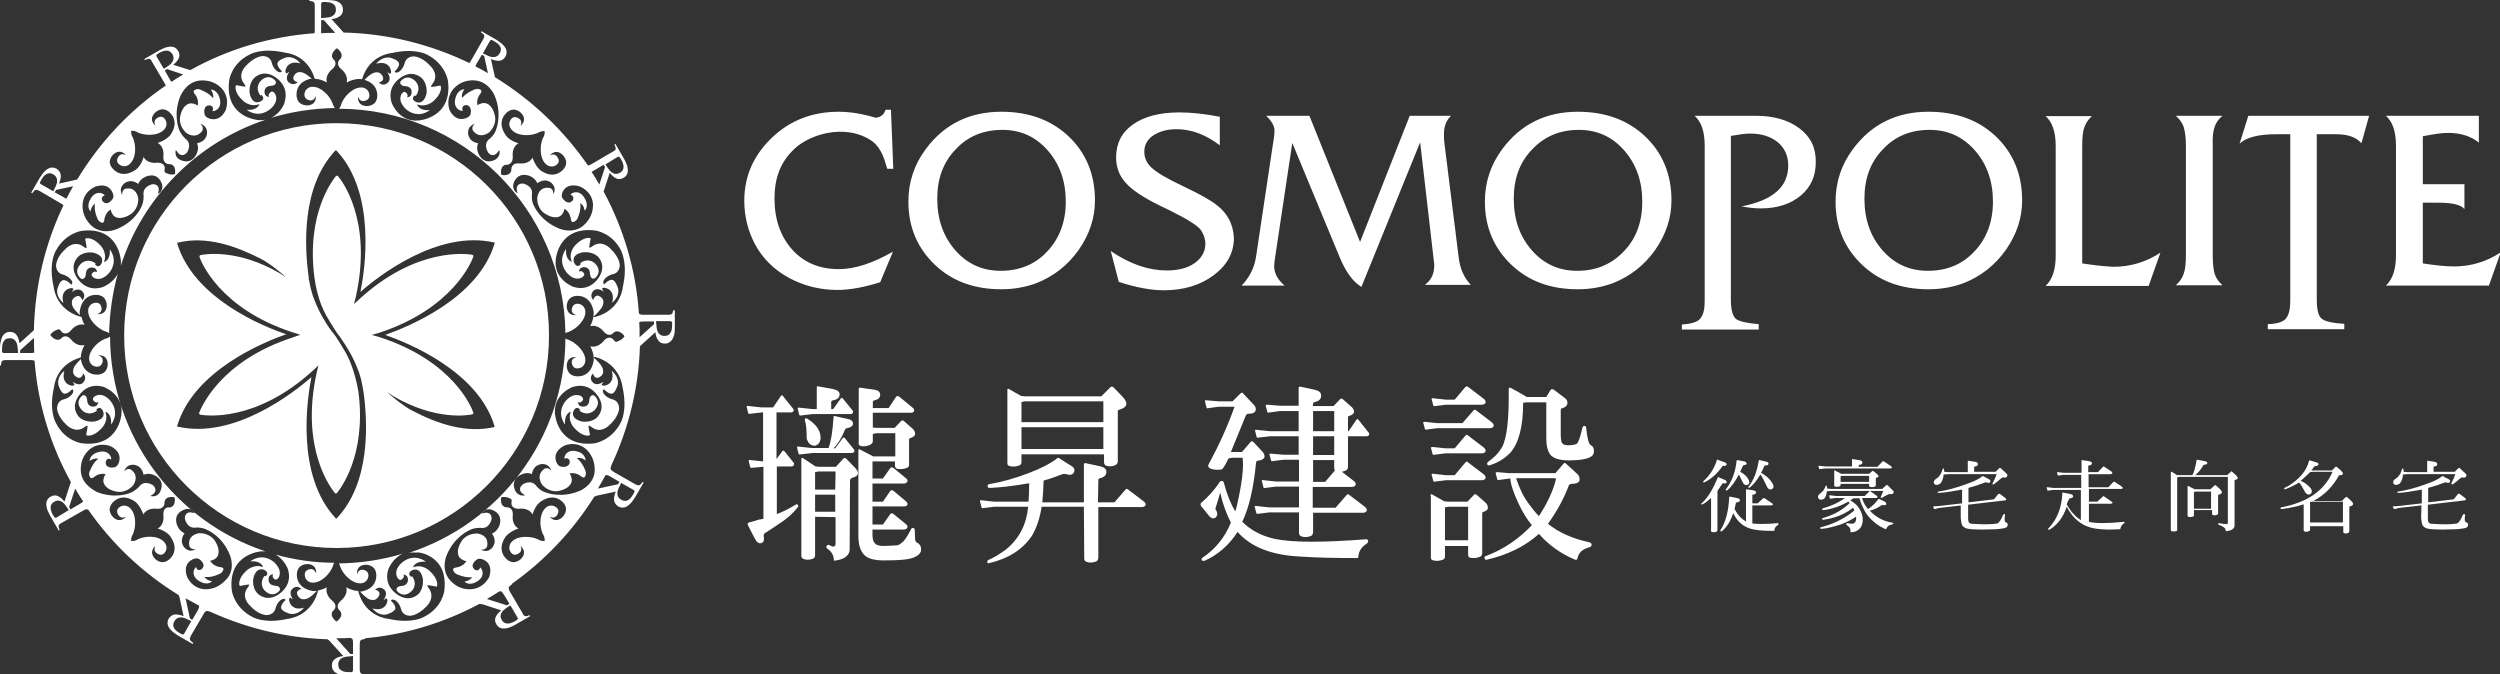 <?xml version="1.0" encoding="UTF-8" standalone="no"?>
<!-- Generator: Adobe Illustrator 21.0.0, SVG Export Plug-In . SVG Version: 6.00 Build 0)  -->
<svg id="圖層_1" style="enable-background:new 0 0 745 201" xmlns="http://www.w3.org/2000/svg" xml:space="preserve" viewBox="0 0 745 201" version="1.1" y="0px" x="0px" xmlns:xlink="http://www.w3.org/1999/xlink">
<rect x="0" y="0" width="745" height="201" fill="#333333" stroke="none"/>
<style type="text/css">
	.st0{fill:#FFFFFF;}
</style>
	<path class="st0" d="m200.6 92.2c0 0.7-0.2 1.1-0.3 1.3-0.2 0.2-0.6 0.3-1.2 0.3h-7.3c-0.7 0-1.1-0.1-1.3-0.3l-0.1-0.1c-0.9-13.1-4.6-25.3-10.5-36.3v-0.1l1.8-5.5c0.6 0.8 1.3 1.4 2 1.7s1.4 0.2 2.1-0.2c1.1-0.6 1.5-1.6 1.2-3.1-0.1-0.7-0.5-1.6-1-2.5l-2.6-4.5-0.3 0.2c0.3 0.6 0.4 1 0.4 1.3-0.1 0.3-0.3 0.5-0.9 0.8l-6.3 3.7c-0.5 0.3-0.8 0.4-1.1 0.4-7.2-10.5-16.7-19.5-27.7-26.3l-1.2-5.4c1 0.4 1.8 0.6 2.6 0.5 0.7-0.1 1.3-0.5 1.7-1.2 0.6-1.1 0.5-2.2-0.5-3.3-0.5-0.6-1.2-1.1-2.1-1.7l-4.5-2.6-0.2 0.3c0.6 0.4 0.9 0.7 1 0.9 0.1 0.3 0 0.6-0.3 1.2l-3.6 6.3c-0.2 0.3-0.4 0.6-0.5 0.8-11.4-5.5-24.1-8.8-37.5-9.1l-3.6-4c1-0.1 1.9-0.4 2.5-0.9 0.6-0.4 0.9-1.1 0.9-1.9 0-1.3-0.7-2.1-2-2.6-0.8-0.2-1.7-0.3-2.8-0.3h-5.2v0.3c0.7 0 1.1 0.2 1.3 0.3 0.2 0.2 0.3 0.6 0.3 1.2v7.3c0 0.3 0 0.6-0.1 0.8-13.4 1-25.9 4.8-37 11l-5.1-1.6c0.8-0.6 1.4-1.3 1.7-2s0.2-1.4-0.2-2.1c-0.6-1.1-1.6-1.5-3.1-1.2-0.7 0.1-1.6 0.5-2.5 1l-4.5 2.6 0.2 0.3c0.6-0.3 1.1-0.4 1.3-0.4 0.3 0.1 0.5 0.3 0.8 0.9l3.7 6.3c0.2 0.3 0.3 0.6 0.4 0.8-10.7 7.3-19.7 16.9-26.4 28l-5.4 1.2c0.4-1 0.6-1.8 0.5-2.6-0.1-0.7-0.5-1.3-1.2-1.8-1.1-0.6-2.2-0.5-3.3 0.5-0.6 0.5-1.1 1.2-1.7 2.1l-2.6 4.5 0.3 0.2c0.4-0.6 0.7-0.9 1-1s0.6 0 1.2 0.3l6.3 3.7c0.4 0.2 0.6 0.4 0.8 0.6-5.4 11.3-8.5 23.9-8.8 37.2l-4.3 3.9c-0.1-1-0.4-1.9-0.9-2.5-0.4-0.6-1.1-0.9-1.9-0.9-1.3 0-2.1 0.7-2.6 2.1-0.2 0.7-0.4 1.6-0.4 2.7v5.2h0.3c0-0.7 0.2-1.1 0.3-1.3 0.2-0.2 0.6-0.3 1.2-0.3h7.3c0.6 0 1 0.1 1.2 0.2 1 13 4.8 25.3 10.8 36.1 0 0.1 0 0.2-0.1 0.4l-1.8 5.5c-0.6-0.8-1.3-1.4-2-1.7s-1.4-0.2-2.1 0.2c-1.1 0.6-1.5 1.6-1.2 3.1 0.1 0.7 0.5 1.6 1 2.5l2.6 4.5 0.3-0.2c-0.3-0.6-0.4-1-0.3-1.3s0.3-0.5 0.9-0.8l6.3-3.6c0.6-0.4 1-0.5 1.3-0.4 0.1 0 0.2 0.1 0.3 0.1 7.1 10.2 16.3 18.9 26.9 25.4 0.1 0.2 0.2 0.4 0.3 0.7l1.2 5.6c-1-0.4-1.8-0.5-2.6-0.5-0.7 0.1-1.3 0.5-1.8 1.2-0.6 1.1-0.5 2.2 0.5 3.3 0.5 0.6 1.2 1.1 2.1 1.7l4.5 2.6 0.2-0.3c-0.6-0.4-0.9-0.7-1-1-0.1-0.2 0-0.6 0.3-1.2l3.7-6.3c0.3-0.6 0.6-0.9 0.9-1s0.7 0 1.4 0.3c10.6 4.8 22.3 7.7 34.6 8.1 0.1 0 0.1 0 0.2 0.1 0.2 0.1 0.5 0.3 0.7 0.6l3.9 4.3c-1 0.1-1.9 0.4-2.5 0.9-0.6 0.4-0.9 1.1-0.9 1.9 0 1.3 0.7 2.1 2 2.6 0.7 0.2 1.6 0.4 2.7 0.4h5.2v-0.3c-0.7-0.1-1.1-0.2-1.3-0.4s-0.3-0.6-0.3-1.2v-7.3c0-0.7 0.1-1.1 0.3-1.3s0.6-0.3 1.3-0.4v-0.2c12.2-1.1 23.7-4.7 34-10.2h0.2c0.3 0 0.6 0 0.9 0.1l5.5 1.8c-0.8 0.6-1.4 1.3-1.7 2s-0.2 1.4 0.2 2.1c0.6 1.1 1.6 1.5 3.1 1.2 0.7-0.1 1.6-0.5 2.5-1l4.5-2.6-0.2-0.3c-0.6 0.3-1 0.4-1.3 0.3s-0.6-0.3-0.8-0.9l-3.7-6.3c-0.3-0.6-0.5-1-0.4-1.3s0.4-0.6 1-1l-0.1-0.1c9.8-6.9 18.2-15.8 24.6-26 0.2-0.1 0.5-0.2 0.8-0.3l5.6-1.2c-0.4 1-0.6 1.8-0.5 2.6 0.1 0.7 0.5 1.3 1.2 1.8 1.1 0.6 2.2 0.5 3.3-0.5 0.6-0.5 1.1-1.2 1.7-2.1l2.6-4.5-0.3-0.2c-0.4 0.6-0.7 0.9-1 1s-0.6 0-1.2-0.3l-6.3-3.6c-0.6-0.4-0.9-0.6-1-0.9-0.1-0.2 0-0.7 0.3-1.4 5-10.7 8-22.6 8.4-35.2l0.3-0.3 4.3-3.9c0.1 1 0.4 1.9 0.9 2.5 0.4 0.6 1.1 0.9 1.9 0.9 1.2 0 2.1-0.7 2.6-2 0.3-0.7 0.4-1.6 0.4-2.7v-5.2h-0.5v-0.3zm-199.4 13c-0.3 0-0.4-0.1-0.5-0.2s-0.1-0.4-0.1-1c0-0.8 0.1-1.4 0.3-1.9 0.4-0.9 1-1.3 2-1.3s1.7 0.5 2.1 1.5c0.2 0.6 0.3 1.5 0.4 2.9h-4.2zm8.1 0h-3.3v-0.8l4.1-3.7c0 1.5 0.1 2.9 0.1 4.4-0.2 0-0.5 0.1-0.9 0.1zm174.7-58.4c0.2-0.1 0.4-0.1 0.5-0.1 0.1 0.1 0.3 0.3 0.6 0.8 0.4 0.7 0.6 1.3 0.7 1.8 0.1 1-0.2 1.7-1.1 2.2s-1.7 0.4-2.5-0.2c-0.5-0.4-1.1-1.2-1.8-2.3l3.6-2.2zm-7 4l2.9-1.7 0.4 0.7-1.7 5.2c-0.7-1.3-1.5-2.5-2.3-3.8 0.2-0.1 0.4-0.2 0.7-0.4zm-3.9 4.9c4.1 2.1 3.6 5.8 3.6 5.8-0.2 4.2-3.5 6.2-3.5 6.2-3.1 2-6.6 0.4-6.6 0.4-5.5-2.2-7.4-6.6-7.4-6.6-0.9-1.5-0.7-3.4-0.7-3.4 0.5-2.8-2.6-3.4-2.6-3.4-2.2-0.1-1.9 1.8-1.9 1.8 0.1 0.6 0.2 1.1 0.2 1.1-2.1-1.3-1-3.4-1-3.4 1.5-3.3 4.8-1.7 4.8-1.7 1.7 0.8 2.1 2.1 2.1 2.1 2.9-2 4.6 0.3 4.6 0.3 1.2 1.4 0.2 3 0.2 3 0.1-1.8-1.2-1.9-1.2-1.9-3.3-0.5-3.6 2.9-3.6 2.9-0.1 3.4 2.2 4.7 2.2 4.7 3.4 2.2 4.9 0.6 4.9 0.6 1-1 1-2 1-2 1.7 1 1.9 3 1.9 3 0.2 1.4 0.9 0.9 0.9 0.9 1-0.3 1.3-1.5 1.3-1.5 1-2.4 0.6-4.1 0.6-4.1 1.3 0.8 1.3 2.3 1.3 2.3 1.1-1 0.5-2.7 0.5-2.7-1.4-3.7-3.8-2.7-3.8-2.7-0.8 0.3-0.9 0.6-0.9 0.6 1.5 0.6 0.6 1.8 0.6 1.8-1.4 1.5-2.8-0.5-2.8-0.5-0.9-0.9 0-2.4 0-2.4 1.7-2.8 5.3-1.2 5.3-1.2zm-20.3-9.2s-0.4-2.6 1.7-3.8c-2.8-0.8-3.8-2.4-3.8-2.4-3.1-4.5 0.6-7 0.6-7 2.4-1.7 4.2 0.6 4.2 0.6 1.7 2.1-0.4 3.6-0.4 3.6 1-2.1-1.4-2.6-1.4-2.6-1.5-0.2-1.9 1.7-1.9 1.7-0.3 2.4 2.6 3.3 2.6 3.3 3.1 1 5.9-0.3 5.9-0.3 1.1-0.7 2-0.5 2-0.5s0.2 1-0.5 2c0 0-1.3 2.8-0.3 5.9 0 0 0.8 2.9 3.3 2.6 0 0 1.9-0.4 1.7-1.9 0 0-0.5-2.4-2.6-1.4 0 0 1.5-2.1 3.6-0.3 0 0 2.3 1.9 0.6 4.2 0 0-2.5 3.7-7 0.6 0 0-1.5-1.1-2.4-3.8-1.2 2.1-3.8 1.7-3.8 1.7-2.4-0.3-2.5 1.5-2.5 1.5 0.1 1.4-1 1.8-1 1.8-1.1 0.4-1.9 0.1-2 0.1 0 0-0.3-0.9 0.1-2 0 0 0.4-1.2 1.8-1 0-0.1 1.7-0.2 1.5-2.6zm-6.8-34.3c0.1-0.2 0.3-0.3 0.4-0.3s0.4 0.1 0.9 0.4c0.7 0.4 1.2 0.8 1.5 1.2 0.6 0.7 0.6 1.6 0.1 2.4-0.5 0.9-1.3 1.2-2.3 1.1-0.6-0.1-1.5-0.5-2.7-1.1l2.1-3.7zm-4.1 7l1.7-2.9 0.7 0.4 1.1 5.1c-1.2-0.7-2.5-1.4-3.7-2 0-0.2 0.1-0.4 0.2-0.6zm-6.3 6.8c3.1-2.9 6.8-1.9 6.8-1.9 3.6 0.8 5 4.4 5 4.4 2.3 5.5 0.5 9.9 0.5 9.9-0.4 1.7-1.9 2.9-1.9 2.9-2.3 1.6-0.5 4.2-0.5 4.2 1.4 1.6 2.6 0.1 2.6 0.1 0.4-0.5 0.7-0.9 0.7-0.9 0.5 2.4-1.7 3.1-1.7 3.1-3.4 1.3-4.6-2.2-4.6-2.2-0.7-1.8 0-2.9 0-2.9-3.4-0.6-3-3.5-3-3.5 0.1-1.8 2-2.3 2-2.3-1.3 1.1-0.5 2.1-0.5 2.1 2 2.6 4.7 0.5 4.7 0.5 2.5-2.3 1.8-4.9 1.8-4.9-0.8-3.9-3.1-3.9-3.1-3.9-1.4 0-2.1 0.7-2.1 0.7-0.5-1.9 0.8-3.4 0.8-3.4 0.8-1.1 0-1.3 0-1.3-0.9-0.5-2 0.1-2 0.1-2.4 1-3.4 2.4-3.4 2.4-0.3-1.4 0.7-2.6 0.7-2.6-1.5 0-2.3 1.6-2.3 1.6-1.6 3.6 0.8 4.6 0.8 4.6 0.8 0.4 1 0.2 1 0.2-0.6-1.4 0.8-1.7 0.8-1.7 2 0 1.6 2.3 1.6 2.3 0 1.3-1.7 1.7-1.7 1.7-3.3 1-4.7-2.7-4.7-2.7-1.2-4.2 1.7-6.6 1.7-6.6zm-39.9-24.8c0-0.2 0.1-0.4 0.2-0.5s0.4-0.1 1-0.1c0.8 0 1.4 0.1 1.9 0.3 0.9 0.4 1.3 1 1.3 2s-0.5 1.7-1.5 2.1c-0.6 0.2-1.5 0.3-2.9 0.4v-4.2zm0 4.8h0.8l3.4 3.8c-1.4 0-2.8 0-4.2 0.1v-0.5-3.4zm-36.8 18.1s3.8-0.9 6.8 1.9c0 0 3 2.4 1.6 6.7 0 0-1.4 3.6-4.7 2.7 0 0-1.7-0.4-1.7-1.7 0 0-0.4-2.4 1.6-2.3 0 0 1.5 0.2 0.8 1.7 0 0 0.3 0.1 1-0.2 0 0 2.4-1 0.8-4.6 0 0-0.8-1.6-2.3-1.6 0 0 1 1.1 0.7 2.6 0 0-0.9-1.4-3.4-2.4 0 0-1-0.7-2-0.1 0 0-0.9 0.2 0 1.3 0 0 1.3 1.5 0.8 3.4 0 0-0.7-0.7-2.1-0.7 0 0-2.3 0-3.1 3.9 0 0-0.7 2.6 1.8 4.9 0 0 2.7 2.1 4.7-0.5 0 0 0.8-1-0.5-2.2 0 0 1.9 0.5 2 2.3 0 0 0.4 2.8-3 3.5 0 0 0.7 1.2 0 2.9 0 0-1.2 3.5-4.6 2.2 0 0-2.3-0.6-1.7-3.1 0 0 0.3 0.4 0.7 0.9 0 0 1.1 1.5 2.6-0.1 0 0 1.8-2.6-0.5-4.2 0 0-1.4-1.3-1.9-2.9 0 0-1.8-4.4 0.5-9.9 0.1 0 1.4-3.6 5.1-4.4zm-10.1-3.6l-2.1-3.6c-0.1-0.2-0.2-0.4-0.1-0.5s0.3-0.3 0.8-0.6c0.7-0.4 1.3-0.6 1.8-0.7 0.9-0.1 1.7 0.2 2.2 1.1s0.4 1.7-0.2 2.5c-0.4 0.5-1.2 1.1-2.4 1.8zm0.3 0.5l0.7-0.4 4.8 1.6c-1.2 0.7-2.4 1.4-3.5 2.2-0.1-0.1-0.2-0.3-0.3-0.4l-1.7-3zm-15.2 24.9c2.1-1.7 3.6 0.3 3.6 0.3-2.1-1-2.6 1.4-2.6 1.4-0.2 1.5 1.7 1.9 1.7 1.9 2.4 0.4 3.3-2.6 3.3-2.6 1-3.1-0.3-5.9-0.3-5.9-0.7-1-0.5-2-0.5-2s1-0.2 2 0.5c0 0 2.8 1.3 5.9 0.3 0 0 2.9-0.8 2.6-3.3 0 0-0.4-1.9-1.9-1.7 0 0-2.4 0.5-1.4 2.6 0 0-2.1-1.5-0.3-3.6 0 0 1.9-2.3 4.2-0.6 0 0 3.7 2.5 0.6 7 0 0-1.1 1.5-3.8 2.4 2.1 1.2 1.7 3.8 1.7 3.8-0.3 2.4 1.5 2.5 1.5 2.5 1.4-0.1 1.8 1 1.8 1 0.4 1.1 0.1 2 0.1 2s-0.9 0.3-2-0.1-1.2-0.4-1-1.8c0 0 0-1.7-2.5-1.5 0 0-2.6 0.4-3.8-1.7-0.8 2.8-2.4 3.8-2.4 3.8-4.5 3.1-7-0.6-7-0.6-1.8-2.2 0.5-4.1 0.5-4.1zm-5.7 9.8s3.6-1.6 5.2 1.4c0 0 0.9 1.5 0 2.4 0 0-1.4 2-2.8 0.5 0 0-0.9-1.2 0.6-1.8 0 0-0.1-0.3-0.9-0.6 0 0-2.4-1-3.8 2.7 0 0-0.6 1.7 0.5 2.7 0 0 0.1-1.5 1.3-2.3 0 0-0.4 1.7 0.6 4.1 0 0 0.3 1.2 1.3 1.5 0 0 0.8 0.5 0.9-0.9 0 0 0.2-2 1.9-3 0 0 0 1 1 2 0 0 1.6 1.6 5-0.6 0 0 2.3-1.4 2.2-4.7 0 0-0.4-3.4-3.6-2.9 0 0-1.3 0.1-1.2 1.9 0 0-1-1.7 0.2-3 0 0 1.7-2.3 4.6-0.3 0 0 0.4-1.3 2.1-2.1 0 0 3.3-1.7 4.8 1.7 0 0 1.1 2.1-1 3.4 0 0 0.1-0.4 0.2-1.1 0 0 0.3-1.9-1.9-1.8 0 0-3.1 0.6-2.6 3.4 0 0 0.1 1.9-0.7 3.4 0 0-1.8 4.4-7.4 6.6 0 0-3.5 1.6-6.6-0.4 0 0-3.3-2-3.5-6.2 0-0.2-0.4-4 3.6-6zm-16-0.8c-0.2-0.1-0.3-0.3-0.3-0.4s0.1-0.4 0.4-0.9c0.4-0.7 0.8-1.2 1.2-1.5 0.8-0.6 1.6-0.6 2.4-0.1 0.9 0.5 1.2 1.3 1.1 2.3-0.1 0.6-0.5 1.5-1.1 2.7l-3.7-2.1zm4.1 2.4l0.4-0.7 5.1-1.1c-0.7 1.2-1.4 2.5-2 3.7-0.2-0.1-0.4-0.1-0.6-0.3l-2.9-1.6zm0.6 96.9c-0.2 0.1-0.4 0.1-0.5 0.1-0.1-0.1-0.3-0.3-0.6-0.8-0.4-0.7-0.6-1.3-0.7-1.8-0.1-1 0.2-1.7 1.1-2.2s1.7-0.4 2.5 0.2c0.5 0.4 1.1 1.2 1.8 2.3l-3.6 2.2zm7-4.1l-2.9 1.7-0.4-0.7 1.8-5.5c0.8 1.3 1.5 2.6 2.4 3.8-0.2 0.2-0.4 0.4-0.9 0.7zm0.3-8.8s-0.9-3.8 1.9-6.8c0 0 2.4-3 6.7-1.6 0 0 3.6 1.4 2.7 4.7 0 0-0.4 1.7-1.7 1.7 0 0-2.4 0.4-2.3-1.6 0 0 0.2-1.5 1.6-0.8 0 0 0.2-0.3-0.2-1 0 0-1-2.4-4.6-0.8 0 0-1.6 0.8-1.6 2.3 0 0 1.1-1 2.6-0.7 0 0-1.4 0.9-2.4 3.4 0 0-0.7 1-0.1 2 0 0 0.2 0.9 1.3 0 0 0 1.5-1.3 3.4-0.8 0 0-0.7 0.7-0.7 2.1 0 0 0 2.3 3.9 3.1 0 0 2.6 0.7 4.9-1.8 0 0 2.2-2.7-0.5-4.7 0 0-1-0.8-2.1 0.5 0 0 0.5-1.9 2.3-2 0 0 2.8-0.4 3.5 3 0 0 1.2-0.7 2.9 0 0 0 3.5 1.1 2.2 4.6 0 0-0.6 2.3-3.1 1.7 0 0 0.4-0.2 0.9-0.6 0 0 1.5-1.1-0.1-2.6 0 0-2.6-1.8-4.2 0.5 0 0-1.3 1.4-2.9 1.9 0 0-4.4 1.8-9.9-0.5 0-0.2-3.6-1.6-4.4-5.2zm24.5 12.4s0.4 2.6-1.7 3.8c2.8 0.8 3.8 2.4 3.8 2.4 3.1 4.5-0.6 7-0.6 7-2.4 1.7-4.2-0.6-4.2-0.6-1.7-2.1 0.3-3.6 0.3-3.6-1 2.1 1.4 2.6 1.4 2.6 1.5 0.2 1.9-1.7 1.9-1.7 0.3-2.4-2.6-3.3-2.6-3.3-3.1-1-5.9 0.4-5.9 0.4-1 0.7-2 0.5-2 0.5s-0.2-1 0.5-2c0 0 1.3-2.8 0.3-5.9 0 0-0.8-2.9-3.3-2.6 0 0-1.9 0.4-1.7 1.9 0 0 0.5 2.4 2.6 1.4 0 0-1.5 2-3.6 0.3 0 0-2.3-1.9-0.6-4.2 0 0 2.5-3.7 7-0.6 0 0 1.5 1.1 2.4 3.8 1.2-2.1 3.8-1.7 3.8-1.7 2.4 0.3 2.5-1.5 2.5-1.5-0.1-1.4 1-1.8 1-1.8 1.1-0.4 1.9-0.1 2-0.1 0 0 0.3 0.9-0.1 2 0 0-0.4 1.2-1.8 1 0.1 0-1.7 0-1.4 2.5zm6.2 35.1c-0.1 0.2-0.3 0.3-0.4 0.3s-0.4-0.1-0.9-0.4c-0.7-0.4-1.2-0.8-1.5-1.2-0.6-0.8-0.6-1.6-0.1-2.4 0.5-0.9 1.3-1.2 2.3-1.1 0.6 0.1 1.5 0.5 2.7 1.1l-2.1 3.7zm4.1-7l-1.7 2.9-0.7-0.4-1.3-6 3.9 2.1c0 0.1 0.1 0.1 0.1 0.2 0.1 0.2 0 0.6-0.3 1.2zm2.6-6.2s-3.8 0.4-5.8-3.6c0 0-1.6-3.6 1.4-5.2 0 0 1.5-0.9 2.4 0 0 0 2 1.4 0.5 2.8 0 0-1.2 0.9-1.7-0.6 0 0-0.3 0.1-0.6 0.9 0 0-1 2.4 2.7 3.8 0 0 1.7 0.6 2.7-0.5 0 0-1.5-0.1-2.3-1.3 0 0 1.7 0.4 4.1-0.7 0 0 1.2-0.3 1.5-1.3 0 0 0.5-0.8-0.9-0.9 0 0-2-0.2-3-1.9 0 0 1 0 2-1 0 0 1.6-1.6-0.6-5 0 0-1.4-2.3-4.7-2.2 0 0-3.4 0.4-2.9 3.6 0 0 0.1 1.3 1.9 1.2 0 0-1.7 1-3-0.2 0 0-2.3-1.7-0.3-4.6 0 0-1.3-0.4-2.1-2.1 0 0-1.7-3.3 1.7-4.8 0 0 2.1-1.2 3.4 0.9 0 0-0.4-0.1-1.1-0.2 0 0-1.9-0.3-1.8 1.9 0 0 0.6 3.1 3.4 2.6 0 0 1.9-0.1 3.4 0.8 0 0 4.4 1.8 6.6 7.4 0 0 1.6 3.5-0.5 6.6-0.2 0.1-2.2 3.4-6.4 3.6zm43.6 24.1c0 0.2-0.1 0.4-0.2 0.5s-0.4 0.1-1 0.1c-0.8 0-1.4-0.1-1.9-0.3-0.9-0.4-1.3-1-1.3-2s0.5-1.7 1.5-2.1c0.6-0.2 1.5-0.3 2.9-0.4v4.2zm0-4.8h-0.8l-4.2-4.7h0.2c1.3 0 2.7 0 4-0.1 0.2 0.1 0.4 0.1 0.5 0.2 0.2 0.2 0.3 0.6 0.3 1.2v3.4zm27.2-18.8s-0.6 5.1-6.2 7.8c0 0-3.5 2.1-10.5 0.5 0 0-6.7-0.4-8.9-8v-0.3c-0.8 0-2.1-0.2-3.6-1.1 0.6 2.3-1.5 3.9-1.5 3.9-1.9 1.5-0.7 2.8-0.7 2.8 1.1 0.9 0.6 2 0.6 2-0.5 1.1-1.3 1.5-1.3 1.5s-0.8-0.4-1.3-1.5c0 0-0.6-1.1 0.6-2 0 0 1.2-1.3-0.7-2.8 0 0-2.1-1.6-1.5-3.9-1 0.6-1.9 0.8-2.7 1v0.4c-2.2 7.5-8.9 8-8.9 8-7 1.6-10.5-0.5-10.5-0.5-5.5-2.8-6.2-7.8-6.2-7.8-1.4-11.1 8.7-11.8 8.7-11.8h1.3c-26.8-8.9-46.2-34.2-46.3-64-0.3 0.2-0.7 0.5-1.3 0.6 0 0-2.9 1-4.4 3.9 0 0-1.5 2.6 0.5 4.1 0 0 1.6 1 2.6-0.2 0 0 1.4-2-0.9-2.8 0 0 2.5-0.4 2.8 2.3 0 0 0.3 3-2.6 3.4 0 0-4.4 0.8-5.4-4.5v-0.1c-0.5 0.5-1.2 1.2-1.8 2 0 0-1.6 2.4 0.8 3.5 0 0 1.2 0.6 1.7-1.2 0 0 1.3 1.2 0 2.7 0 0-1 1.3-3.1-0.2 0 0 0.2 0.4 0.5 0.8 0 0-0.2 0.7-1.6 0.1 0 0-2.4-0.8-1.4-4.2 0 0-2.3 1.6-1.8 4.2 0 0 0.7 2.4 1.7 2.6 0 0 0.9 0.3 2.4-1.3 0 0 0.6 0.2 0.2 1.1 0 0-0.7 1.5-3 2 0 0-1.6 0.4-1.7 2.5 0 0-0.1 2.3 2.9 5.1 0 0 2.6 2.7 5.4 0.5 0 0 0.9-0.7 0.8-0.1 0 0-0.1 1.1-0.4 2.4 0 0-0.1 0.3 0.5 0.3 0 0 1.8 0.3 4-2.1 0 0 2.3-2.1 1.2-5 0 0 2 0.4 1.7 3.8 0 0 2.7-3.1 0-6.8 0 0-2.1-3-4.7-1.7 0 0-1.2 0.7-0.5 1.4 0 0 0.6 0.9 1.4 0.4 0 0-0.1 1.1-1 1.3 0 0-2 0.6-2.3-1.6 0 0 0-0.5-0.2-1.1 0 0-0.4-1-1.3-0.5 0 0-2.4 1.8-0.1 4.3 0 0 1.8 2.1 4.5 0.2 0 0-0.4-0.3 0-0.5 0 0 1-1.1 1.8 0.6 0 0 1.2 2.3-2.5 3.1 0 0-2.6 0.4-4.4-1.1 0 0-2.6-2.2-0.9-5.6 0 0 2.4-5.3 8-3.6 0 0 5.9 2.1 5.3 8.1 0 0-0.7 10.1-11.8 8.7 0 0-5.1-0.6-7.8-6.2 0 0-2.1-3.5-0.5-10.5 0 0 0.4-6.7 8-8.9 0-0.8 0.2-2.1 1.1-3.7-2.3 0.6-3.9-1.5-3.9-1.5-1.5-1.9-2.8-0.7-2.8-0.7-0.9 1.1-2 0.5-2 0.5-1.1-0.5-1.5-1.3-1.5-1.3s0.4-0.8 1.5-1.3 1.1-0.6 2 0.5c0 0 1.3 1.2 2.8-0.7 0 0 1.6-2.1 3.9-1.5-0.5-0.9-0.8-1.8-0.9-2.4h-0.3c-7.5-2.2-8-8.9-8-8.9-1.6-7 0.5-10.5 0.5-10.5 2.8-5.5 7.8-6.2 7.8-6.2 11.1-1.4 11.7 8.7 11.7 8.7 0.1 0.6 0 1.2 0 1.7 6.6-20.5 22.7-36.7 43.1-43.5-0.6 0.1-1.3 0.1-2.1 0.1 0 0-10.1-0.7-8.7-11.8 0 0 0.6-5.1 6.2-7.8 0 0 3.5-2.1 10.5-0.5 0 0 6.6 0.4 8.8 7.8 0.8 0 2.1 0.2 3.6 1.1-0.6-2.3 1.5-3.9 1.5-3.9 1.9-1.5 0.7-2.8 0.7-2.8-1.1-0.9-0.5-2-0.5-2 0.5-1.1 1.3-1.5 1.3-1.5s0.8 0.4 1.3 1.5c0 0 0.5 1.1-0.6 2 0 0-1.2 1.3 0.7 2.8 0 0 2.1 1.6 1.5 3.9 2.5-1.4 4.4-1 4.4-1h0.2c2.2-7.4 8.9-7.8 8.9-7.8 7-1.6 10.5 0.5 10.5 0.5 5.5 2.8 6.2 7.8 6.2 7.8 1.4 11.1-8.7 11.8-8.7 11.8-6 0.6-8.1-5.3-8.1-5.3-1.7-5.6 3.6-8 3.6-8 3.4-1.7 5.6 0.9 5.6 0.9 1.6 1.8 1.2 4.4 1.2 4.4-0.9 3.6-3.1 2.5-3.1 2.5-1.7-0.8-0.6-1.8-0.6-1.8 0.2-0.3 0.5 0 0.5 0 1.9-2.6-0.2-4.5-0.2-4.5-2.5-2.3-4.3 0.1-4.3 0.1-0.5 0.8 0.5 1.3 0.5 1.3 0.6 0.2 1.1 0.2 1.1 0.2 2.2 0.3 1.6 2.3 1.6 2.3-0.2 1-1.3 1-1.3 1 0.5-0.8-0.3-1.4-0.3-1.4-0.7-0.7-1.4 0.5-1.4 0.5-1.2 2.5 1.7 4.7 1.7 4.7 3.7 2.7 6.8 0 6.8 0-3.4 0.3-3.8-1.7-3.8-1.7 2.9 1.1 5-1.1 5-1.1 2.4-2.2 2.1-4 2.1-4 0-0.6-0.3-0.5-0.3-0.5-1.3 0.3-2.4 0.4-2.4 0.4-0.6 0.1 0.1-0.8 0.1-0.8 2.3-2.8-0.5-5.4-0.5-5.4-2.7-3-5.1-2.9-5.1-2.9-2.1 0.1-2.5 1.7-2.5 1.7-0.6 2.4-2 3-2 3-0.9 0.4-1.1-0.2-1.1-0.2 1.6-1.5 1.3-2.4 1.3-2.4-0.2-1.1-2.6-1.7-2.6-1.7-2.5-0.5-4.2 1.8-4.2 1.8 3.4-1 4.2 1.4 4.2 1.4 0.6 1.4-0.1 1.6-0.1 1.6-0.4-0.3-0.8-0.5-0.8-0.5 1.5 2.1 0.2 3.1 0.2 3.1-1.4 1.4-2.7 0-2.7 0 1.8-0.5 1.2-1.7 1.2-1.7-1.1-2.5-3.5-0.8-3.5-0.8-0.8 0.5-1.5 1.2-2 1.7 4.5 1.3 3.8 5.2 3.8 5.2-0.4 2.9-3.4 2.6-3.4 2.6-2.7-0.3-2.3-2.8-2.3-2.8 0.8 2.3 2.8 0.9 2.8 0.9 1.2-0.9 0.2-2.6 0.2-2.6-1.5-2-4.1-0.5-4.1-0.5-2.9 1.5-3.9 4.4-3.9 4.4-0.1 0.6-0.4 1.1-0.7 1.4 37 0.1 67 30 67.5 66.9 0.3-0.2 0.6-0.3 1-0.4 0 0 2.9-1.1 4.4-3.9 0 0 1.5-2.6-0.5-4.1 0 0-1.6-1-2.6 0.2 0 0-1.4 2 0.9 2.8 0 0-2.5 0.4-2.8-2.3 0 0-0.3-3 2.6-3.4 0 0 4.4-0.8 5.4 4.6 0 0 0.3 1.8-1 4.4 2.3-0.6 3.9 1.5 3.9 1.5 1.5 1.9 2.8 0.7 2.8 0.7 0.9-1.1 2-0.5 2-0.5 1.1 0.5 1.5 1.3 1.5 1.3s-0.4 0.8-1.5 1.3-1.1 0.6-2-0.5c0 0-1.3-1.2-2.8 0.7 0 0-1.6 2.1-3.9 1.5 1.4 2.6 1 4.4 1 4.4-1 5.4-5.4 4.5-5.4 4.5-2.9-0.4-2.6-3.4-2.6-3.4 0.3-2.7 2.8-2.3 2.8-2.3-2.3 0.8-0.9 2.8-0.9 2.8 0.9 1.2 2.6 0.2 2.6 0.2 2-1.5 0.5-4.1 0.5-4.1-1.5-2.9-4.4-4-4.4-4-0.4-0.1-0.8-0.3-1-0.4-0.2 29.9-19.8 55.2-46.8 63.9 0.7-0.2 1.5-0.2 2.4-0.1-0.4-0.4 9.7 0.3 8.3 11.4zm7.3-0.5c-4.2-0.1-6.2-3.5-6.2-3.5-2-3.1-0.4-6.6-0.4-6.6 2.2-5.5 6.6-7.4 6.6-7.4 1.5-0.9 3.4-0.8 3.4-0.8 2.8 0.5 3.4-2.6 3.4-2.6 0.1-2.2-1.8-1.9-1.8-1.9-0.7 0.1-1.1 0.2-1.1 0.2 1.3-2.1 3.4-0.9 3.4-0.9 3.3 1.5 1.7 4.8 1.7 4.8-0.8 1.7-2.1 2.1-2.1 2.1 2 2.8-0.3 4.6-0.3 4.6-1.3 1.2-3 0.2-3 0.2 1.8 0.1 1.9-1.2 1.9-1.2 0.5-3.3-2.9-3.6-2.9-3.6-3.4-0.1-4.7 2.2-4.7 2.2-2.2 3.4-0.6 5-0.6 5 1 1 2 1 2 1-1 1.7-3 1.9-3 1.9-1.4 0.2-0.9 0.9-0.9 0.9 0.3 1 1.5 1.3 1.5 1.3 2.4 1 4.1 0.7 4.1 0.7-0.8 1.2-2.3 1.3-2.3 1.3 1.1 1.1 2.7 0.5 2.7 0.5 3.6-1.4 2.6-3.8 2.6-3.8-0.3-0.8-0.6-0.9-0.6-0.9-0.5 1.5-1.7 0.6-1.7 0.6-1.5-1.4 0.5-2.8 0.5-2.8 0.9-0.9 2.4 0 2.4 0 3 1.6 1.4 5.2 1.4 5.2-2.2 3.9-6 3.5-6 3.5zm12.4 4.8l2.1 3.6c0.1 0.2 0.2 0.4 0.1 0.5s-0.3 0.3-0.8 0.6c-0.7 0.4-1.3 0.6-1.8 0.7-1 0.1-1.7-0.2-2.2-1.1s-0.4-1.7 0.2-2.5c0.5-0.5 1.2-1.1 2.4-1.8zm-0.3-0.5l-0.7 0.5-6-1.9c1.2-0.7 2.4-1.4 3.6-2.2 0.2-0.1 0.4-0.1 0.5-0.1 0.3 0 0.5 0.3 0.9 0.9l1.7 2.8zm15.6-25.6c-2.1 1.7-3.6-0.3-3.6-0.3 2.1 1 2.6-1.4 2.6-1.4 0.2-1.5-1.7-1.9-1.7-1.9-2.4-0.4-3.3 2.6-3.3 2.6-1 3.1 0.4 5.9 0.4 5.9 0.7 1 0.5 2 0.5 2s-1 0.2-2-0.5c0 0-2.8-1.3-5.9-0.4 0 0-2.9 0.8-2.6 3.3 0 0 0.4 1.9 1.9 1.7 0 0 2.4-0.5 1.4-2.6 0 0 2.1 1.5 0.4 3.6 0 0-1.9 2.3-4.2 0.6 0 0-3.7-2.5-0.6-7 0 0 1.1-1.5 3.8-2.4-2.1-1.2-1.7-3.8-1.7-3.8 0.3-2.4-1.5-2.5-1.5-2.5-1.4 0.1-1.8-1-1.8-1-0.4-1.1-0.1-2-0.1-2s0.9-0.3 2 0.1 1.2 0.4 1 1.8c0 0 0 1.7 2.5 1.5 0 0 2.6-0.4 3.8 1.7 0.8-2.8 2.4-3.8 2.4-3.8 4.5-3.1 7 0.6 7 0.6 1.6 2.3-0.7 4.2-0.7 4.2zm9.7-13c-0.8 3.6-4.4 5-4.4 5-5.5 2.3-9.9 0.5-9.9 0.5-1.7-0.4-2.9-1.9-2.9-1.9-1.6-2.3-4.2-0.5-4.2-0.5-1.6 1.5-0.1 2.6-0.1 2.6 0.5 0.4 0.9 0.6 0.9 0.6-2.4 0.5-3.1-1.7-3.1-1.7-1.3-3.4 2.2-4.6 2.2-4.6 1.8-0.7 2.9 0 2.9 0 0.6-3.4 3.5-3 3.5-3 1.8 0.1 2.3 2 2.3 2-1.2-1.4-2.2-0.5-2.2-0.5-2.6 2-0.5 4.7-0.5 4.7 2.3 2.5 4.9 1.8 4.9 1.8 3.9-0.8 3.9-3.1 3.9-3.1 0-1.4-0.7-2.1-0.7-2.1 1.9-0.5 3.4 0.8 3.4 0.8 1.1 0.9 1.3 0 1.3 0 0.5-0.9-0.1-2-0.1-2-1-2.4-2.4-3.4-2.4-3.4 1.4-0.3 2.6 0.7 2.6 0.7 0-1.5-1.5-2.3-1.5-2.3-3.6-1.6-4.6 0.8-4.6 0.8-0.3 0.8-0.2 1-0.2 1 1.4-0.6 1.6 0.8 1.6 0.8 0 2-2.4 1.6-2.4 1.6-1.3-0.1-1.7-1.7-1.7-1.7-1-3.2 2.7-4.7 2.7-4.7 4.3-1.4 6.7 1.6 6.7 1.6 2.9 3.2 2 7 2 7zm11.7 4.7c0.2 0.1 0.3 0.3 0.3 0.4s-0.1 0.4-0.4 0.9c-0.4 0.7-0.8 1.2-1.2 1.5-0.7 0.6-1.6 0.6-2.4 0.1-0.9-0.5-1.2-1.3-1.1-2.3 0.1-0.6 0.5-1.5 1.1-2.7l3.7 2.1zm-4.2-2.4l-0.4 0.7-6 1.3c0.7-1.3 1.5-2.6 2.2-3.9l0.1-0.1c0.3-0.1 0.6 0 1.2 0.3l2.9 1.7zm0.4-17.7c-2.8 5.5-7.8 6.2-7.8 6.2-11.1 1.4-11.8-8.7-11.8-8.7-0.6-6 5.3-8.1 5.3-8.1 5.6-1.7 8 3.6 8 3.6 1.7 3.4-0.9 5.6-0.9 5.6-1.8 1.6-4.4 1.1-4.4 1.1-3.6-0.9-2.5-3.1-2.5-3.1 0.8-1.7 1.8-0.6 1.8-0.6 0.3 0.2 0 0.5 0 0.5 2.6 1.9 4.5-0.2 4.5-0.2 2.3-2.5-0.1-4.3-0.1-4.3-0.8-0.5-1.3 0.5-1.3 0.5-0.2 0.6-0.2 1.1-0.2 1.1-0.3 2.2-2.4 1.6-2.4 1.6-0.9-0.2-1-1.3-1-1.3 0.8 0.5 1.4-0.4 1.4-0.4 0.6-0.7-0.5-1.4-0.5-1.4-2.6-1.2-4.7 1.7-4.7 1.7-2.7 3.7 0 6.8 0 6.8-0.3-3.4 1.7-3.8 1.7-3.8-1.1 2.9 1.2 5 1.2 5 2.2 2.4 4 2.1 4 2.1 0.6 0 0.5-0.3 0.5-0.3-0.3-1.3-0.4-2.4-0.4-2.4-0.1-0.6 0.8 0.1 0.8 0.1 2.8 2.3 5.4-0.5 5.4-0.5 3-2.7 2.9-5.1 2.9-5.1-0.1-2.1-1.7-2.5-1.7-2.5-2.4-0.6-3-2-3-2-0.4-0.9 0.2-1.1 0.2-1.1 1.5 1.6 2.4 1.3 2.4 1.3 1-0.2 1.7-2.6 1.7-2.6 0.5-2.5-1.8-4.2-1.8-4.2 1 3.4-1.4 4.2-1.4 4.2-1.4 0.6-1.6-0.1-1.6-0.1 0.3-0.4 0.5-0.8 0.5-0.8-2.1 1.4-3.1 0.2-3.1 0.2-1.4-1.4 0-2.7 0-2.7 0.5 1.8 1.7 1.2 1.7 1.2 2.5-1.1 0.8-3.5 0.8-3.5-1-1.5-2.6-2.7-2.6-2.7l0.9 0.1c7.5 2.2 8 8.9 8 8.9 1.6 7.1-0.5 10.6-0.5 10.6zm0.6-40.4s-0.4 6.7-8 8.9l-0.9 0.1s1.5-1.2 2.6-2.8c0 0 1.6-2.4-0.8-3.5 0 0-1.2-0.6-1.7 1.2 0 0-1.3-1.2 0-2.7 0 0 1-1.3 3.1 0.2 0 0-0.2-0.4-0.5-0.8 0 0 0.1-0.7 1.6-0.1 0 0 2.4 0.8 1.4 4.2 0 0 2.3-1.6 1.8-4.2 0 0-0.7-2.4-1.7-2.6 0 0-0.9-0.3-2.4 1.3 0 0-0.6-0.2-0.2-1.1 0 0 0.7-1.5 3.1-2 0 0 1.6-0.4 1.7-2.5 0 0 0.1-2.3-2.9-5.1 0 0-2.6-2.8-5.4-0.5 0 0-0.9 0.6-0.8 0.1 0 0 0.1-1.1 0.4-2.4 0 0 0.1-0.3-0.5-0.3 0 0-1.8-0.2-4 2.1 0 0-2.3 2.2-1.1 5 0 0-2-0.4-1.7-3.8 0 0-2.7 3.1 0 6.8 0 0 2.1 3 4.7 1.7 0 0 1.2-0.7 0.5-1.4 0 0-0.6-0.9-1.4-0.3 0 0 0.1-1.1 1-1.3 0 0 2-0.6 2.3 1.6 0 0 0 0.5 0.2 1.1 0 0 0.4 1 1.3 0.5 0 0 2.4-1.8 0.1-4.3 0 0-1.8-2.1-4.5-0.2 0 0 0.4 0.3 0 0.5 0 0-1 1.1-1.8-0.6 0 0-1.2-2.3 2.5-3.1 0 0 2.6-0.4 4.4 1.1 0 0 2.6 2.2 0.9 5.6 0 0-2.4 5.3-8 3.6 0 0-5.9-2.1-5.3-8.1 0 0 0.7-10.1 11.8-8.7 0 0 5.1 0.6 7.8 6.2-0.1 0.1 2 3.6 0.4 10.6zm5 15v-0.5c0-1.4 0-2.7-0.1-4 0.2-0.1 0.6-0.2 1.1-0.2h3.3v0.8l-4.3 3.9zm9.4-1.7c-0.4 0.9-1 1.3-2 1.3s-1.7-0.5-2.1-1.5c-0.2-0.6-0.3-1.5-0.4-2.9h4.2c0.2 0 0.4 0.1 0.5 0.2s0.1 0.4 0.1 1c0 0.8-0.1 1.4-0.3 1.9z"/>
	<path class="st0" d="m128.1 170.2s-2.2-2.3-5-1.1c0 0 0.4-2 3.8-1.7 0 0-3.1-2.7-6.8 0 0 0-3 2.1-1.7 4.7 0 0 0.7 1.2 1.4 0.5 0 0 0.9-0.6 0.4-1.4 0 0 1.1 0.1 1.3 1 0 0 0.6 2-1.6 2.4 0 0-0.5 0-1.1 0.2 0 0-1 0.4-0.5 1.3 0 0 1.8 2.4 4.3 0.1 0 0 2.1-1.8 0.2-4.5 0 0-0.3 0.4-0.5 0 0 0-1.1-1 0.6-1.8 0 0 2.3-1.2 3.1 2.5 0 0 0.4 2.6-1.1 4.4 0 0-2.2 2.6-5.6 0.9 0 0-5.3-2.4-3.6-8 0 0 1.2-3.3 4.3-4.7-6 1.8-12.4 2.8-19 2.9 0.2 0.3 0.3 0.6 0.4 1 0 0 1 2.9 3.9 4.4 0 0 2.6 1.5 4.1-0.5 0 0 1-1.6-0.2-2.6 0 0-2-1.4-2.8 0.9 0 0-0.4-2.5 2.3-2.8 0 0 3-0.3 3.4 2.6 0 0 0.8 4.4-4.5 5.4h-0.3c0.5 0.5 1.3 1.4 2.2 2 0 0 2.4 1.6 3.5-0.9 0 0 0.6-1.2-1.2-1.7 0 0 1.2-1.3 2.7 0 0 0 1.3 1-0.2 3.1 0 0 0.4-0.2 0.8-0.5 0 0 0.7 0.2 0.1 1.6 0 0-0.8 2.4-4.2 1.4 0 0 1.6 2.3 4.2 1.8 0 0 2.4-0.7 2.6-1.7 0 0 0.3-0.9-1.3-2.4 0 0 0.2-0.6 1.1-0.2 0 0 1.5 0.7 2 3 0 0 0.4 1.6 2.5 1.7 0 0 2.3 0.1 5.1-2.9 0 0 2.7-2.6 0.5-5.4 0 0-0.7-0.9-0.1-0.8 0 0 1.1 0.1 2.4 0.4 0 0 0.3 0.1 0.3-0.5 0-0.1 0.2-1.9-2.2-4.1z"/>
	<path class="st0" d="m82.2 165.3c2.6 1.5 3.6 4.3 3.6 4.3 1.7 5.6-3.6 8-3.6 8-3.4 1.7-5.6-0.9-5.6-0.9-1.6-1.8-1.1-4.4-1.1-4.4 0.9-3.6 3.2-2.5 3.2-2.5 1.7 0.8 0.6 1.8 0.6 1.8-0.2 0.3-0.5 0-0.5 0-1.9 2.7 0.2 4.5 0.2 4.5 2.5 2.3 4.3-0.1 4.3-0.1 0.5-0.8-0.5-1.3-0.5-1.3-0.6-0.1-1.1-0.2-1.1-0.2-2.2-0.3-1.6-2.4-1.6-2.4 0.2-0.9 1.3-1 1.3-1-0.5 0.8 0.3 1.4 0.3 1.4 0.7 0.7 1.4-0.5 1.4-0.5 1.2-2.5-1.7-4.7-1.7-4.7-3.7-2.7-6.8 0-6.8 0 3.4-0.3 3.8 1.7 3.8 1.7-2.8-1.1-5 1.1-5 1.1-2.4 2.2-2.1 4-2.1 4 0 0.6 0.3 0.5 0.3 0.5 1.3-0.3 2.4-0.4 2.4-0.4 0.6-0.1-0.1 0.8-0.1 0.8-2.3 2.8 0.5 5.4 0.5 5.4 2.7 3 5.1 2.9 5.1 2.9 2.1-0.1 2.5-1.7 2.5-1.7 0.6-2.4 2-3 2-3 0.9-0.4 1.1 0.2 1.1 0.2-1.6 1.5-1.3 2.4-1.3 2.4 0.2 1.1 2.6 1.7 2.6 1.7 2.5 0.5 4.2-1.8 4.2-1.8-3.4 1-4.2-1.4-4.2-1.4-0.6-1.4 0.1-1.6 0.1-1.6 0.4 0.3 0.8 0.5 0.8 0.5-1.5-2.1-0.2-3.1-0.2-3.1 1.4-1.4 2.7 0 2.7 0-1.8 0.5-1.2 1.7-1.2 1.7 1.1 2.5 3.5 0.9 3.5 0.9 1-0.6 1.8-1.5 2.3-2-0.8 0.1-1.3 0-1.3 0-5.4-1-4.6-5.4-4.6-5.4 0.4-2.9 3.4-2.6 3.4-2.6 2.7 0.3 2.3 2.8 2.3 2.8-0.8-2.3-2.8-0.9-2.8-0.9-1.2 0.9-0.2 2.6-0.2 2.6 1.5 2 4.1 0.5 4.1 0.5 2.9-1.5 3.9-4.4 3.9-4.4 0.1-0.4 0.2-0.7 0.4-1-6.1 0-11.9-0.9-17.4-2.4z"/>
	<path class="st0" d="m35.1 81.6c-1.5 2.9-4.6 4-4.6 4-5.6 1.7-8-3.6-8-3.6-1.7-3.4 0.9-5.6 0.9-5.6 1.8-1.6 4.4-1.1 4.4-1.1 3.6 0.9 2.5 3.1 2.5 3.1-0.8 1.7-1.8 0.6-1.8 0.6-0.3-0.2 0-0.5 0-0.5-2.6-1.9-4.5 0.2-4.5 0.2-2.3 2.5 0.1 4.3 0.1 4.3 0.8 0.5 1.3-0.5 1.3-0.5 0.2-0.6 0.2-1.1 0.2-1.1 0.3-2.2 2.3-1.6 2.3-1.6 1 0.2 1 1.3 1 1.3-0.8-0.5-1.4 0.3-1.4 0.3-0.7 0.7 0.5 1.4 0.5 1.4 2.5 1.3 4.7-1.7 4.7-1.7 2.7-3.7 0-6.8 0-6.8 0.3 3.4-1.7 3.8-1.7 3.8 1.1-2.9-1.1-5-1.1-5-2.2-2.4-4-2.1-4-2.1-0.6 0-0.5 0.3-0.5 0.3 0.3 1.3 0.4 2.4 0.4 2.4 0.1 0.6-0.8-0.1-0.8-0.1-2.8-2.3-5.4 0.5-5.4 0.5-3 2.7-2.9 5.1-2.9 5.1 0.1 2.1 1.7 2.5 1.7 2.5 2.3 0.6 3 2 3 2 0.4 0.9-0.2 1.1-0.2 1.1-1.5-1.6-2.4-1.3-2.4-1.3-1.1 0.2-1.7 2.6-1.7 2.6-0.5 2.5 1.8 4.2 1.8 4.2-1-3.4 1.4-4.2 1.4-4.2 1.4-0.6 1.6 0.1 1.6 0.1-0.3 0.4-0.5 0.8-0.5 0.8 2.1-1.5 3.1-0.2 3.1-0.2 1.4 1.4 0 2.7 0 2.7-0.5-1.8-1.7-1.2-1.7-1.2-2.5 1.1-0.9 3.5-0.9 3.5 0.6 0.9 1.4 1.6 1.9 2.1-0.1-0.9 0-1.4 0-1.4 1-5.4 5.4-4.6 5.4-4.6 2.9 0.4 2.6 3.4 2.6 3.4-0.3 2.7-2.8 2.3-2.8 2.3 2.2-0.8 0.9-2.8 0.9-2.8-0.9-1.2-2.6-0.2-2.6-0.2-2 1.5-0.5 4.1-0.5 4.1 1.5 2.9 4.4 4 4.4 4 0.6 0.1 1 0.4 1.3 0.6 0.2-6.1 1-12 2.6-17.7z"/>
	<path class="st0" d="m80.8 35.1c6-1.8 12.4-2.8 19-2.9-0.2-0.3-0.5-0.7-0.7-1.4 0 0-1-2.9-3.9-4.4 0 0-2.6-1.5-4.1 0.5 0 0-1 1.6 0.2 2.6 0 0 2 1.4 2.8-0.9 0 0 0.4 2.5-2.3 2.8 0 0-3 0.3-3.4-2.6 0 0-0.8-4.4 4.5-5.4-0.6-0.4-1.2-1-1.9-1.4 0 0-2.4-1.6-3.5 0.8 0 0-0.6 1.2 1.2 1.7 0 0-1.2 1.3-2.7 0 0 0-1.3-1 0.2-3.1 0 0-0.4 0.2-0.8 0.5 0 0-0.7-0.2-0.1-1.6 0 0 0.8-2.4 4.2-1.4 0 0-1.6-2.3-4.2-1.8 0 0-2.4 0.7-2.6 1.7 0 0-0.3 0.9 1.3 2.4 0 0-0.2 0.6-1.1 0.2 0 0-1.5-0.7-2-3 0 0-0.4-1.6-2.5-1.7 0 0-2.3-0.1-5.1 2.9 0 0-2.8 2.6-0.5 5.4 0 0 0.7 0.9 0.1 0.8 0 0-1.1-0.1-2.4-0.4 0 0-0.3-0.1-0.3 0.5 0 0-0.3 1.8 2.1 4 0 0 2.2 2.3 5 1.1 0 0-0.4 2-3.8 1.7 0 0 3.1 2.7 6.8 0 0 0 3-2.1 1.7-4.7 0 0-0.7-1.2-1.4-0.5 0 0-0.9 0.6-0.4 1.4 0 0-1.1-0.1-1.3-1 0 0-0.6-2 1.6-2.3 0 0 0.5 0 1.1-0.2 0 0 1-0.4 0.5-1.3 0 0-1.8-2.4-4.3-0.1 0 0-2.1 1.8-0.2 4.5 0 0 0.3-0.4 0.5 0 0 0 1.1 1-0.6 1.8 0 0-2.3 1.2-3.1-2.5 0 0-0.4-2.6 1.2-4.4 0 0 2.2-2.6 5.6-0.9 0 0 5.3 2.4 3.6 8 0.1 0-1 3.2-4 4.6z"/>
<path class="st0" d="m100.3 36.7c-34.9 0-63.3 28.3-63.3 63.3s28.4 63.3 63.3 63.3c35 0 63.3-28.4 63.3-63.3 0.1-35-28.3-63.3-63.3-63.3zm47.3 90.5c-8.7 2.1-17.4-1-24.7-4.8-2.5-1.3-5.5-3.7-7.4-5.4 0.2 0 0.8 0.5 1.6 1 12.8 7.5 22.5 5.7 23.5 5.5 0.7-0.1 0.4-0.7 0.4-0.7-0.4-1.2-5.9-15.3-28.1-22.4-0.7-0.2-1.4-0.4-2.1-0.6 0.7-0.2 1.4-0.4 2.1-0.6 22.1-7.2 27.7-21.4 28.1-22.6 0.3-0.6-0.4-0.7-0.4-0.7-1.2-0.2-16.5-2.5-33.8 13.5-0.4 0.4-0.9 0.8-1.3 1.2 0.2-0.7 0.3-1.4 0.5-2 5.2-23.1-4.4-35.1-5.2-36-0.4-0.6-0.8 0-0.8 0-0.7 0.9-8.8 10.9-6.3 30.1 0.3 2.4 1.3 7.4 3.5 11.3 0 0 1.8 3.1 3.2 5.2 0.4 0.5 1 1.3 1.6 2.2 1.3 1.9 3.2 4.9 4.6 8.6 0.2 0.5 0.4 1 0.5 1.3 0 0.1 0.1 0.3 0.1 0.4 0.4 1.2 0.7 2.5 0.9 3.8 0 0.2 0.1 0.5 0.1 0.7 0 0.1 0 0.2 0.1 0.3v0.1c1.3 9.3 2.2 27.2-8 37.9v-0.1l-0.1 0.2-0.1-0.1c-12-12.7-8.6-35.6-7.3-42.1-5.2 4.5-23.1 18.7-40 14.7h0.1-0.2l0.1-0.2c4.9-16.5 25.9-25 32.5-27.3-6.6-2.2-27.6-10.6-32.5-27.1h0.1l-0.1-0.2h0.2c8.7-2.1 17.4 1.1 24.7 4.8 2.5 1.3 5.5 3.7 7.4 5.4-0.2 0-0.8-0.5-1.6-1-12.8-7.5-22.6-5.7-23.6-5.5-0.7 0.1-0.4 0.7-0.4 0.7 0.4 1.2 5.9 15.3 27.9 22.4 0.7 0.2 1.4 0.4 2.1 0.7-0.7 0.2-1.4 0.4-2.1 0.7-22 7.1-27.5 21.2-28 22.4-0.3 0.6 0.4 0.7 0.4 0.7 1.3 0.2 16.4 2.5 33.7-13.4 0.5-0.4 0.9-0.9 1.4-1.3-0.2 0.7-0.3 1.4-0.5 2-5.1 23 4.5 34.9 5.3 35.9 0.4 0.6 0.8 0 0.8 0 0.7-0.9 8.8-10.9 6.3-30.1-0.4-2.4-1.5-7.4-3.6-11.3 0 0-1.8-3.1-3.2-5.2-0.4-0.5-1-1.3-1.7-2.2-1.3-1.9-3.2-4.9-4.6-8.6-0.2-0.5-0.4-1-0.5-1.3 0-0.1-0.1-0.3-0.1-0.4-0.4-1.2-0.7-2.4-0.9-3.7 0-0.3-0.1-0.5-0.2-0.8v-0.4-0.1c-1.3-9.3-2.2-27.2 8-37.9v0.1l0.1-0.2 0.1 0.1c12.1 12.8 8.5 35.9 7.2 42.2 5.1-4.5 23.1-18.7 40-14.7h-0.1 0.2l-0.1 0.2c-4.9 16.6-26.1 25-32.6 27.3 6.5 2.3 27.7 10.7 32.6 27.3h-0.1l0.1 0.2 0.2-0.1z"/>
<path class="st0" d="m430.4 42.4c-0.1-0.8-0.1-1.6-0.1-2.6 0-2.2 0.7-3.9 2.1-5.3h-12.3l-14.8 37.6-15.1-37.6h-12.9c1.7 1.6 2.5 3.1 2.5 4.4 0 0.8-0.1 2-0.4 3.6l-5.1 34c-0.5 3.3-1.9 6.1-4.3 8.6h12.8c-2-1.7-3.1-3.6-3.1-5.8 0-0.5 0.1-1.6 0.4-3.4l5-33.3 14.1 34c1.8 4.4 4 7.4 6.5 8.9l17.5-43.1 4.1 35.5c0.1 0.4 0.1 0.8 0.1 1.2 0 2.5-0.9 4.4-2.8 5.8h13.7c-2-2.1-3.2-4.8-3.6-8.1l-4.3-34.4zm-132-9.1c-9.5 0-17 3.7-22.5 11.1-3.5 4.7-5.2 9.9-5.2 15.7 0 7.6 2.7 13.9 8 18.9 5.1 4.8 11.6 7.2 19.7 7.2 3.7 0 7.1-0.6 10.4-1.8 5.1-2 9.4-5.3 12.7-10 3.2-4.6 4.8-9.5 4.8-14.7 0-7.8-2.7-14.3-8.1-19.3-5.1-4.7-11.7-7.1-19.8-7.1zm13.7 41.6c-3.6 3.9-8.3 5.8-13.9 5.8-5.4 0-9.9-2-13.5-6.1s-5.4-9.2-5.4-15.4c0-6 1.8-10.9 5.5-14.7 3.6-3.9 8.3-5.8 13.9-5.8 5.4 0 9.9 2 13.5 6.1s5.4 9.2 5.4 15.3c0 6-1.9 11-5.5 14.8zm50.6-13.7c-2-1.6-5.1-3.3-9.1-5.2l-1.2-0.6c-4.7-2.2-7.7-4-9.3-5.5-1.4-1.3-2.1-2.9-2.1-4.7 0-2 0.9-3.6 2.6-4.8 1.8-1.2 4.1-1.9 7-1.9 4.4 0 8.7 1.6 12.9 4.8v-8.5c-4.6-0.9-8.6-1.3-12.1-1.3-5.8 0-10.4 1.2-13.8 3.6s-5 5.7-5 9.8c0 2.9 0.9 5.4 2.8 7.5 1.8 2.1 5.2 4.4 10.1 6.8l3.1 1.5c5.2 2.6 8.3 4.5 9.3 5.9 0.8 1.3 1.3 2.6 1.3 4 0 2.4-1.1 4.3-3.2 5.8s-4.9 2.2-8.3 2.2c-5.4 0-11-1.9-16.7-5.8l2.4 9.2c5.2 1.7 9.7 2.5 13.4 2.5 5.9 0 10.9-1.5 14.9-4.5s6-6.7 6-11.1c-0.2-4-1.8-7.2-5-9.7zm-102.6-19c2.5 2.1 3.3 4.7 4.3 8.1h1.8l-0.7-17.6h-1.6c-0.3 0.9-0.7 1.5-1.4 1.9-0.5 0.3-1 0.4-1.5 0.5-4-1.2-7.7-1.8-11-1.8-7.7 0-14.1 2.4-19.4 7.2-5.9 5.4-8.8 11.8-8.8 19.3 0 4.7 1.1 9 3.2 13 2.3 4.3 5.8 7.7 10.3 10.1 4.3 2.3 9.1 3.5 14.3 3.5 3.7 0 7.9-0.8 12.7-2.3l3.8-9.1c-6.1 3.5-11.5 5.2-16.1 5.2-5.7 0-10.4-1.9-13.9-5.8s-5.3-9-5.3-15.3c0-5.8 1.7-10.4 5.1-13.9 4.5-5.1 16.1-8.8 24.2-3zm314.6-8.9c-9.5 0-17 3.7-22.5 11.1-3.5 4.7-5.2 9.9-5.2 15.7 0 7.6 2.7 13.9 8 18.9 5.1 4.8 11.6 7.2 19.7 7.2 3.7 0 7.1-0.6 10.4-1.8 5.1-2 9.4-5.3 12.7-10 3.2-4.6 4.8-9.5 4.8-14.7 0-7.8-2.7-14.3-8.1-19.3-5.1-4.7-11.7-7.1-19.8-7.1zm13.7 41.6c-3.6 3.9-8.3 5.8-13.9 5.8-5.4 0-9.9-2-13.5-6.1s-5.4-9.2-5.4-15.4c0-6 1.8-10.9 5.5-14.7 3.6-3.9 8.3-5.8 13.9-5.8 5.4 0 9.9 2 13.5 6.1s5.4 9.2 5.4 15.3c0 6-1.9 11-5.5 14.8zm71.6-37.2c0.4-1.2 1.2-2.3 2.3-3.2h-13.9c1.1 1 1.9 2.1 2.3 3.2 0.4 1.3 0.7 3.2 0.7 5.6v32.7c0 2.5-0.2 4.4-0.7 5.7-0.4 1.2-1.2 2.3-2.3 3.3h13.9c-1.1-1-1.9-2.1-2.3-3.3-0.4-1.3-0.6-3.2-0.6-5.7v-32.6c-0.1-2.5 0.1-4.4 0.6-5.7zm7.4 5.1c2-1.9 5.7-2.8 11-2.8h4.1v49.8c0 2.3-0.4 3.9-1.2 5s-2.6 1.7-5.5 1.8v1.5h22.8v-1.6c-3.4-0.2-5.7-0.7-6.7-1.5-1-0.7-1.5-2.7-1.5-5.8v-49.2h5.7c3.6 0 6.1 0.9 7.6 2.7l2.3-8.2h-36l-2.6 8.3zm63.9 36.6c-2.3 0-5.4-0.3-9.3-0.9v-18.1h4.6c4.1 0 6.8 0.6 7.8 1.9v-7.4h-12.4v-14.3c3.1-0.6 5.6-1 7.5-1 3.8 0 6.9 1 9.2 2.9v-8h-27.7c2 1.8 3 4.7 3 8.9v32.7c0 4.2-1 7.1-3 9h30.7l3.5-9.9c-4.2 2.8-8.9 4.2-13.9 4.2zm-110.8-0.9v-35.1c0-2.5 0.2-4.4 0.7-5.6 0.4-1.2 1.2-2.3 2.2-3.2h-13.8c2 1.8 3 4.7 3 8.9v32.7c0 4.2-1 7.1-3 9h30.7l3.5-9.9c-4.3 2.8-8.9 4.2-14 4.2-2.3-0.1-5.4-0.4-9.3-1zm-84.2-40.2c-3.3-2.5-7.6-3.8-13.2-3.8h-18.1c2 1.8 3 4.7 3 8.9v46.4c0 2.3-0.4 3.9-1.2 5s-2.6 1.7-5.6 1.9v1.5h22.9v-1.6c-3.5-0.3-5.7-0.8-6.7-1.5s-1.6-2.7-1.6-5.8v-48.8c2.3-0.4 4.2-0.7 5.7-0.7 3.5 0 6.2 0.9 8.3 2.6 2 1.7 3.1 4 3.1 6.9 0 6.4-4.6 10.4-13.9 12.2 2.1 0.4 4 0.6 5.7 0.6 4.9 0 8.9-1.3 11.9-3.8s4.5-5.8 4.5-9.9c0.1-4.3-1.5-7.6-4.8-10.1zm-66.1-5c-9.5 0-17 3.7-22.5 11.1-3.5 4.7-5.2 9.9-5.2 15.7 0 7.6 2.7 13.9 8 18.9 5.1 4.8 11.6 7.2 19.7 7.2 3.7 0 7.1-0.6 10.4-1.8 5.1-2 9.4-5.3 12.7-10 3.2-4.6 4.8-9.5 4.8-14.7 0-7.8-2.7-14.3-8.1-19.3-5.1-4.7-11.7-7.1-19.8-7.1zm13.7 41.6c-3.7 3.9-8.3 5.8-13.9 5.8-5.4 0-9.9-2-13.5-6.1s-5.4-9.2-5.4-15.4c0-6 1.8-10.9 5.5-14.7 3.7-3.9 8.3-5.8 13.9-5.8 5.4 0 9.9 2 13.5 6.1s5.4 9.2 5.4 15.3c0 6-1.8 11-5.5 14.8z"/>
	<path class="st0" d="m227.5 154.6v-15.5l-3.4 0.3c-0.3 0.1-0.4 0-0.5-0.1-0.2-0.6-0.3-1.3-0.5-2 0-0.2 0.2-0.3 0.6-0.2l3.7 0.4v-14.6h-0.4l-3.5 0.4c-0.3 0.1-0.4 0-0.5-0.1-0.2-0.7-0.3-1.3-0.5-2 0-0.2 0.2-0.3 0.6-0.2l3.8 0.4h3.5l2.3-3.4c0.2-0.3 0.5-0.3 0.7 0.1l2.7 3.4c0.4 0.4 0.5 0.7 0.4 0.9-0.1 0.3-0.4 0.5-0.7 0.5h-4.4v13.9l1.7-2.3c0.2-0.3 0.4-0.3 0.7 0l2.4 3c0.4 0.4 0.5 0.7 0.4 1s-0.4 0.5-0.7 0.5h-4.4v14.2c1.9-0.7 3.7-1.7 5.6-2.8 0.2-0.2 0.5-0.2 0.7 0.1 0.2 0.2 0.1 0.5-0.1 0.7-1.4 1.8-3.2 3.4-5.4 4.8-1.6 1.1-3.1 2.1-4.4 2.9-0.2 0.2-0.4 0.5-0.3 1 0.2 1 0 1.6-0.6 1.9-0.8 0.3-1.4-0.1-2-1.2-0.7-1.3-1.4-2.7-2.1-4.1-0.2-0.5-0.1-0.7 0.3-0.8 1.1-0.3 2.2-0.6 3.1-0.9 0.3 0 0.7-0.1 1.2-0.2zm19.4-21.1c0.7-1.7 1.2-4.8 1.5-9.2 0-0.3 0.2-0.4 0.5-0.3 1.2 0.3 2.4 0.6 3.6 0.8 1.1 0.2 1.7 0.7 1.7 1.5-0.1 0.7-0.7 1.1-1.8 1.3-0.4 0.1-0.6 0.3-0.7 0.7-0.9 2.1-1.9 3.9-3.3 5.3h0.5l2.2-3c0.2-0.3 0.5-0.3 0.7 0l2.4 3c0.4 0.4 0.5 0.7 0.4 0.9-0.1 0.3-0.4 0.5-0.7 0.5h-11.9l-3.5 0.4c-0.3 0.1-0.4 0-0.5-0.1-0.2-0.6-0.3-1.3-0.5-2 0-0.2 0.2-0.3 0.6-0.2l3.8 0.4h5zm-3.5-11.7v-5.5-0.9c0-0.2 0.1-0.3 0.3-0.3 1.4 0.3 2.9 0.5 4.4 0.8 1.4 0.3 2.1 0.8 2.1 1.6 0 1-0.7 1.6-2 1.8-0.4 0.1-0.5 0.3-0.5 0.6v2h0.6l2.2-3.1c0.2-0.3 0.5-0.3 0.7 0l2.6 3.2c0.4 0.4 0.5 0.7 0.4 0.9-0.1 0.3-0.4 0.5-0.7 0.5h-11.3l-3.5 0.4c-0.3 0.1-0.4 0-0.5-0.1-0.2-0.7-0.3-1.3-0.5-2 0-0.2 0.2-0.3 0.6-0.2l3.8 0.4h1.3v-0.1zm-0.5 32.2v11.5c0 0.4-0.2 0.8-0.6 1-1.1 0.4-2.2 0.4-3 0-0.4-0.2-0.5-0.6-0.5-1v-27.3-1.3c0-0.5 0.2-0.6 0.6-0.3 1 0.6 2.1 1.4 3.6 2.4l1 0.1h5.1l2.2-2.4c0.3-0.3 0.6-0.3 0.9 0l2.7 2.8c1.3 1.4 1 2.4-1 2.9-0.4 0.2-0.6 0.5-0.6 0.9l-0.1 20.5c0 0.8-0.4 1.5-1 2-0.6 0.6-1.8 1.1-3.7 1.3 0-1.5-0.6-2.6-1.8-3.5-0.4-0.2-0.5-0.5-0.4-0.8 0.2-0.4 0.4-0.5 0.8-0.4 0.5 0.3 0.9 0.5 1.2 0.5 0.5-0.1 0.7-0.3 0.7-0.8v-8l-6.1-0.1zm-3-28.5c-0.1-0.2-0.1-0.4 0-0.7 0.2-0.2 0.4-0.2 0.7 0 2.1 1.3 3.4 2.8 3.8 4.5 0.2 0.8 0.2 1.6-0.1 2.3-0.2 0.6-0.7 1-1.3 1.2-0.6 0.1-1.2-0.1-1.7-0.5-0.4-0.4-0.7-0.9-0.9-1.6 0-2.7-0.2-4.4-0.5-5.2zm3 20.4h6l0.1-5.4h-5.1l-1 0.2v5.2zm0 6.6h6v-5.1h-6v5.1zm17.1 5.5v1.3c0 1.2 0.2 2.1 0.7 2.6 0.4 0.5 1.2 0.8 2.6 0.8 1.9-0.1 3.3-0.1 4.1-0.2 0.6-0.2 1-0.4 1.3-0.8 0.6-0.2 1.5-1.5 2.7-3.8 0.1-0.4 0.4-0.6 0.7-0.6 0.4 0.1 0.5 0.4 0.5 0.7 0 0.9 0.1 1.8 0.1 2.6 0 0.6 0.3 1 0.7 1.2 0.7 0.3 1.1 1 1.1 1.9 0 1.1-0.8 1.9-2.4 2.5s-4.5 0.8-8.7 0.8c-3 0-5-0.6-6-1.8-1-1.1-1.6-2.9-1.6-5.4v-24.9-0.8s0.1-0.4 0.4-0.2c1.2 0.6 2.5 1.3 4 2.1h6.6v-6.9h-5.6l-1.1 0.2v2.2c0 0.4-0.3 0.8-0.9 1.1-1 0.4-1.9 0.5-2.7 0.3-0.5-0.2-0.7-0.4-0.6-0.9v-15.5-0.7s0.2-0.3 0.4-0.3c1.1 0.2 2.5 0.4 4.2 0.6 1.2 0.2 1.8 0.7 1.8 1.5 0 0.9-0.6 1.5-1.8 1.7-0.2 0.1-0.4 0.3-0.4 0.5v1.8h4.7l2.2-3.3c0.3-0.4 0.6-0.4 1.1 0l4 3.3c0.3 0.3 0.4 0.6 0.3 0.9s-0.4 0.5-1 0.5h-11.3v4.4l1.1 0.1h5.4l1.9-2c0.3-0.3 0.6-0.3 0.9 0l2.5 2.2c0.5 0.4 0.8 1 0.8 1.6s-0.6 1-1.6 1.3c-0.2 0.1-0.2 0.3-0.2 0.7v7.1c0 0.5-0.2 0.9-0.6 1-1 0.4-2 0.5-3 0.3-0.4-0.2-0.6-0.5-0.6-0.9v-1.3h-6.7v5.1h3.1l2.2-3.1c0.2-0.3 0.6-0.3 1 0l3.8 3.1c0.3 0.3 0.4 0.6 0.3 0.9s-0.4 0.5-1 0.6h-9.4v5.4h3.1l2.2-3.2c0.2-0.3 0.6-0.3 1 0l3.8 3.2c0.3 0.3 0.4 0.6 0.3 0.9s-0.4 0.5-1 0.5h-9.4v5.4h3.1l2.2-3.1c0.2-0.3 0.6-0.3 1 0l3.8 3.1c0.3 0.3 0.4 0.6 0.3 0.9s-0.4 0.5-1 0.6h-9.4v0.2z"/>
	<path class="st0" d="m323 151h-12.6c-0.5 3.4-1.5 6.3-2.9 8.7-2.9 4.2-7.1 6.8-12.7 8.1-0.4 0.1-0.6 0-0.6-0.3s0.1-0.5 0.3-0.6c1.6-0.7 3.3-1.7 5.2-3.1 4-3.2 6.2-7.5 6.7-12.8h-10.1l-3.2 0.4c-0.4 0.1-0.6 0-0.6-0.2-0.1-0.5-0.3-1.2-0.5-1.9 0-0.2 0.2-0.3 0.6-0.2l3.7 0.4h10.2c0.1-1.5 0.2-3.4 0.2-5.5-5.1 0.9-9 1.3-11.8 1.4-0.4 0-0.6-0.2-0.6-0.5 0-0.4 0.2-0.6 0.4-0.6 4-0.7 7.9-1.8 11.8-3.3 3.7-1.4 6.3-2.8 8-4 0.5-0.5 0.9-0.7 1.1-0.5 1.2 0.8 2.4 1.6 3.6 2.3 0.9 0.5 1.2 1.2 0.8 2-0.4 0.7-1.1 0.9-2.2 0.5-0.5-0.1-0.9-0.1-1.2 0-1.8 0.7-3.7 1.4-5.6 1.9-0.1 2.5-0.2 4.7-0.4 6.5h12.4v-10.9-0.5s0.1-0.3 0.4-0.3c1.3 0.3 2.7 0.6 4.2 0.9 1.4 0.3 2.1 0.8 2.1 1.7 0 1-0.6 1.6-1.9 1.9-0.4 0.1-0.5 0.3-0.5 0.6l-0.1 6.6h4.9l3.3-3.8c0.3-0.3 0.6-0.3 0.8 0l4.6 3.5c0.5 0.4 0.7 0.8 0.6 1.1-0.2 0.4-0.6 0.6-1.1 0.6h-13v15c0 0.5-0.2 1-0.6 1.2-1 0.4-2 0.5-3 0.1-0.4-0.2-0.6-0.5-0.6-1l-0.1-15.4zm-18.6-15.7v2.5c0 0.3-0.2 0.6-0.4 0.8-1.2 0.5-2.3 0.6-3.4 0.2-0.3-0.2-0.4-0.4-0.4-0.8v-21.4-0.6c0-0.1 0.2-0.2 0.4-0.1 1.1 0.6 2.3 1.3 3.7 2.1l1.1 0.1h22.8l2.6-2.6c0.4-0.4 0.7-0.4 1.1 0l2.6 2.7c1.8 1.9 1.5 3.2-1 3.9-0.3 0.1-0.4 0.2-0.4 0.5v14.9c0 0.5-0.3 0.9-0.7 1.1-0.9 0.4-1.8 0.5-2.7 0.2-0.5-0.2-0.7-0.6-0.7-1v-2.4h-24.6v-0.1zm0-9.5h24.4v-6.2h-23.5l-0.9 0.2v6zm0 8h24.4v-6.5h-24.4v6.5z"/>
	<path class="st0" d="m368.8 158.5c-2.5 3.9-5.8 6.8-9.8 8.6-0.5 0.1-0.8 0-0.9-0.2-0.1-0.4 0.1-0.7 0.4-0.8 3.8-2.6 6.6-6.1 8.3-10.4-1.3-2.5-2.4-5.5-3.2-8.9-0.4 1.6-0.9 3.1-1.3 4.4-0.2 0.4-0.1 0.7 0.2 1 0.4 0.8 0.3 1.5-0.2 2-0.7 0.5-1.4 0.3-2.1-0.6s-1.5-1.8-2.2-2.7c-0.3-0.4-0.3-0.7-0.1-1 2.1-1.8 3.8-3.7 5.2-5.7 0.3-0.6 0.6-0.9 1-0.9s0.6 0.3 0.7 0.9c0.9 3.3 2 6 3.3 8.2 0.2-0.5 0.3-1 0.4-1.3 1.6-6.9 2.2-11.8 1.8-14.7h-3l-1.2 0.2c-1 2.1-1.7 3.2-2.1 3.3-1.3 0.2-2.4 0.1-3.4-0.3-0.6-0.4-0.7-0.8-0.4-1.3 3-5.5 5.6-11.2 7.7-17.1h-4.7l-2.9 0.4c-0.4 0.1-0.7 0.1-0.7 0-0.2-0.7-0.4-1.4-0.5-2-0.1-0.3 0.1-0.4 0.5-0.3l3.6 0.3h4.1l2.3-2.3c0.4-0.4 0.7-0.4 0.9 0l3.2 3.4c0.5 0.5 0.7 1.2 0.4 1.8s-1 0.8-2.1 0.8c-0.4 0-0.7 0.3-0.9 0.9-1.7 4.1-3.1 7.6-4.3 10.5h3.3l2.5-2.9c0.3-0.4 0.6-0.4 1 0l2.6 2.8c0.5 0.5 0.7 1.1 0.6 1.7-0.2 0.5-0.9 0.9-2 1-0.3 0-0.4 0.2-0.5 0.6-0.7 7.5-2.1 13.4-4.1 17.6 2.5 2.5 5.7 4.2 9.7 5.1 5.4 1.1 14.4 1.1 27.2 0.1 0.3 0 0.5 0.1 0.6 0.4s-0.1 0.6-0.4 0.9c-1.6 1-2.4 2.3-2.5 3.9 0 0.3-0.1 0.4-0.4 0.4-6.4 0-12.3-0.1-17.8-0.5-8.1-0.5-14.1-3-17.8-7.3zm18.3-5.8h-8.9l-3.2 0.4c-0.4 0.1-0.6 0-0.6-0.2-0.2-0.5-0.3-1.2-0.5-1.9 0-0.2 0.2-0.3 0.6-0.2l3.7 0.4h8.9v-6.2h-6.8l-3.2 0.4c-0.4 0.1-0.6 0-0.6-0.2-0.1-0.5-0.3-1.2-0.5-1.9 0-0.2 0.2-0.3 0.6-0.2l3.7 0.4h6.8v-6.5h-4.6l-3.2 0.4c-0.3 0.1-0.4 0-0.5-0.1-0.2-0.7-0.3-1.3-0.5-1.9 0-0.2 0.2-0.3 0.5-0.2l3.6 0.3h4.6v-5.5h-8.5l-3.5 0.4c-0.3 0.1-0.4 0-0.5-0.1-0.2-0.7-0.3-1.3-0.5-2 0-0.2 0.2-0.3 0.6-0.2l3.9 0.4h8.5v-6h-5.7l-2.9 0.4c-0.5 0.1-0.7 0.1-0.7-0.1-0.2-0.6-0.3-1.2-0.5-1.8-0.1-0.3 0.1-0.4 0.5-0.4l3.6 0.3h5.7v-4.9-0.5s0.1-0.3 0.4-0.3c1.3 0.3 2.7 0.6 4.2 0.9 1.4 0.3 2.1 0.8 2.1 1.8s-0.6 1.6-1.9 1.9c-0.4 0.1-0.5 0.3-0.5 0.6l-0.1 0.6h6.2l1.9-2c0.3-0.3 0.6-0.3 0.9 0l2.5 2.2c0.5 0.4 0.8 1 0.8 1.5 0 0.6-0.6 1-1.6 1.3-0.2 0.1-0.2 0.3-0.2 0.7v3.8h0.2l2.3-3.4c0.2-0.3 0.5-0.3 0.7 0.1l2.7 3.4c0.4 0.4 0.5 0.7 0.4 0.9-0.1 0.3-0.4 0.5-0.7 0.5h-5.6v9.1c0 0.5-0.2 0.9-0.6 1.1-0.5 0.2-0.9 0.3-1.2 0.4l3.5 2.7c0.5 0.4 0.7 0.8 0.6 1.2-0.2 0.4-0.6 0.6-1.1 0.6h-11.7v6.2h6.8l3.3-3.8c0.3-0.3 0.5-0.3 0.8 0l4.6 3.5c0.5 0.4 0.7 0.8 0.6 1.2-0.2 0.4-0.6 0.6-1.1 0.6h-14.9v5.7c0 0.5-0.2 1-0.6 1.2-1 0.4-2 0.5-3 0.1-0.4-0.2-0.6-0.6-0.6-1v-6.1zm4.2-30.2v6h6.3v-6h-6.3zm0 7.5v5.6h6.3v-5.6h-6.3zm0 7.1v6.5h3.6l2.9-3.4c-0.1-0.2-0.2-0.4-0.2-0.7v-2.4h-6.3z"/>
	<path class="st0" d="m424.6 125.7l3.7 0.4h7.5l3.3-3.8c0.3-0.3 0.5-0.3 0.8 0l4.6 3.5c0.5 0.4 0.7 0.8 0.6 1.2-0.2 0.4-0.6 0.6-1.1 0.6h-15.7l-3.1 0.4c-0.4 0.1-0.5 0-0.6-0.2-0.1-0.5-0.3-1.2-0.5-1.9-0.1-0.1 0.1-0.2 0.5-0.2zm6 36.8v3.4c0 0.3-0.2 0.6-0.4 0.8-1.2 0.5-2.3 0.6-3.4 0.2-0.3-0.2-0.4-0.4-0.4-0.8v-18c0-0.2-0.1-0.4-0.1-0.7 0-0.1 0.2-0.1 0.4-0.1 1.1 0.6 2.3 1.3 3.7 2.1l1.3 0.1h5.6l1.9-2c0.2-0.3 0.5-0.3 0.9 0l2.5 2.2c0.5 0.4 0.8 1 0.8 1.6s-0.5 1-1.5 1.3c-0.2 0.1-0.2 0.3-0.2 0.7v11.5c0 0.5-0.2 0.9-0.6 1.1-1 0.4-2 0.5-3 0.3-0.4-0.1-0.6-0.4-0.6-0.9v-2.6h-6.9v-0.2zm-3.6-29.3l3.7 0.4h2.8l3.2-3.8c0.3-0.3 0.6-0.3 0.8 0l4.6 3.5c0.5 0.4 0.7 0.8 0.6 1.2-0.2 0.4-0.6 0.6-1.1 0.6h-10.9l-3.2 0.4c-0.4 0.1-0.5 0-0.6-0.2-0.1-0.5-0.3-1.2-0.5-1.9 0-0.1 0.2-0.2 0.6-0.2zm0.2-14.5l3.7 0.4h2.6l3.2-3.8c0.3-0.2 0.6-0.2 0.8 0l4.6 3.5c0.5 0.4 0.7 0.8 0.6 1.2-0.2 0.4-0.6 0.6-1.1 0.6h-10.7l-3.2 0.4c-0.3 0.1-0.5 0-0.6-0.2-0.1-0.6-0.3-1.2-0.5-1.9 0-0.2 0.2-0.3 0.6-0.2zm0 22.5l3.7 0.4h2.6l3.2-3.8c0.3-0.3 0.6-0.3 0.8 0l4.6 3.5c0.5 0.4 0.7 0.8 0.6 1.2-0.2 0.4-0.6 0.6-1.1 0.6h-10.7l-3.2 0.4c-0.3 0.1-0.5 0-0.6-0.2-0.1-0.5-0.3-1.2-0.5-1.9 0-0.2 0.2-0.3 0.6-0.2zm3.4 19.8h6.9v-10h-5.8l-1.1 0.2v9.8zm19.5-18.4h-0.2l-3 0.4c-0.4 0.1-0.7 0.1-0.7-0.1-0.2-0.6-0.3-1.3-0.5-1.9 0-0.2 0.2-0.3 0.5-0.3l3.6 0.3h13.7l2.5-2.9c0.2-0.2 0.4-0.2 0.7 0.1l3.4 3.1c0.5 0.5 0.7 1.1 0.6 1.8s-1 1.1-2.5 1.1c-0.4 0.1-0.6 0.2-0.7 0.5-1.3 3.5-3.3 7.3-6.2 11.4 3.2 2.6 7.3 4.4 12.3 5.5 0.4 0.1 0.7 0.3 0.7 0.8 0 0.3-0.3 0.6-0.7 0.7-2 0.5-3.2 1.6-3.5 3.3-0.1 0.4-0.4 0.5-0.7 0.4-4.3-1.8-7.9-4.4-10.8-7.7-4.1 3.7-9.4 6.3-15.6 7.7-0.3 0.1-0.5-0.1-0.6-0.4-0.1-0.4 0-0.6 0.4-0.7 5.3-2 9.8-5.1 13.7-9.2-1.5-1.8-2.8-3.9-4-6.5-1.6-3.4-2.4-6-2.4-7.4zm3.8-22.6c0 7.1-1.3 12.1-3.9 15-1.5 1.5-3.4 2.8-5.9 3.6-0.4 0.2-0.7 0.1-0.9-0.2-0.1-0.3 0-0.6 0.4-0.9 1.6-1.1 2.9-2.4 3.8-3.9 0-0.1 0.1-0.2 0.2-0.3 1.5-2.8 2.1-8.6 2-17.3 0-0.5 0.2-0.6 0.6-0.4 1 0.5 2.6 1.4 4.8 2.7h5.8l1.2-2c0.3-0.4 0.6-0.4 1-0.2l3.3 2.5c0.5 0.3 0.8 0.8 0.8 1.5s-0.6 1.3-1.7 1.6c-0.2 0.1-0.3 0.3-0.3 0.5v7.4c0 1 0.1 1.7 0.3 2.3 0.3 0.5 0.9 0.8 1.8 0.8 1.2 0 2.1-0.2 2.6-0.4 0.5-0.3 1.1-1.9 1.7-4.6 0.1-0.5 0.3-0.8 0.6-0.8 0.4 0 0.6 0.3 0.6 0.7 0.3 3.2 0.8 4.8 1.3 5 0.7 0.4 1 0.9 1 1.8 0 0.8-0.3 1.4-0.9 1.7-1.1 0.7-3.3 1.1-6.6 1.1-2.7 0-4.6-0.6-5.5-1.7-0.8-1.1-1.2-2.7-1.2-4.8v-10.8h-5.8l-1.1 0.1zm1.8 30.3c0.9 1.2 1.8 2.4 2.9 3.5 2.6-4 4.3-7.7 5.1-11.1-0.1-0.1-0.2-0.1-0.3-0.2h-11.6c1 3 2.2 5.6 3.9 7.8z"/>
	<path class="st0" d="m509.9 148.4c-0.9 0.8-1.7 1.5-2.6 1.9-0.2 0.1-0.3 0.1-0.3 0-0.1-0.2 0-0.3 0.3-0.5 1.7-1.6 3.2-4.1 4.6-7.5 0-0.1 0.1-0.2 0.2-0.1 0.7 0.3 1.3 0.6 1.9 0.8 0.4 0.2 0.6 0.5 0.5 0.8s-0.4 0.3-0.9 0.2c-0.2 0-0.3 0-0.3 0.1-0.5 0.7-1 1.4-1.5 2.2v11.7c0 0.1-0.1 0.3-0.2 0.4-0.5 0.2-1 0.3-1.5 0.1-0.2-0.1-0.3-0.2-0.2-0.4v-9.7zm1.5-10.6c0.1-0.2 0.1-0.5 0.2-0.7 0-0.1 0.1-0.2 0.3-0.1 0.6 0.3 1.3 0.5 1.9 0.7s0.8 0.5 0.7 0.8-0.4 0.4-0.9 0.3c-0.1 0-0.2 0-0.3 0.1-1.5 2.2-3.3 3.8-5.3 4.8-0.2 0.1-0.3 0.1-0.4 0s-0.1-0.3 0.1-0.4c1.7-1.5 2.9-3.4 3.7-5.5zm5.1 15.1c-0.8 2.5-2 4.3-3.4 5.4-0.1 0.1-0.3 0.1-0.4 0s-0.1-0.2 0-0.3c1.5-2.3 2.4-5.5 2.6-9.8 0-0.2 0.2-0.2 0.3-0.2 0.6 0.1 1.3 0.3 2 0.4 0.6 0.1 0.9 0.4 0.9 0.7s-0.3 0.5-0.9 0.6c-0.2 0-0.2 0.1-0.3 0.2-0.1 0.6-0.3 1.2-0.4 1.8 0.9 1.7 2 2.9 3.4 3.7v-9.1-0.4s0.1-0.1 0.1-0.1c0.6 0.1 1.3 0.2 2 0.3 0.6 0.1 0.9 0.3 0.9 0.6 0 0.4-0.3 0.7-0.9 0.7-0.2 0-0.2 0.1-0.2 0.2v2.4h1.6l1.6-1.5c0.2-0.1 0.3-0.1 0.5 0l2.2 1.5c0.2 0.1 0.3 0.3 0.2 0.4s-0.2 0.2-0.4 0.2h-5.7v5.4c1.7 0.2 4.2 0.2 7.5-0.1 0.2 0 0.3 0 0.3 0.2 0 0.1-0.1 0.3-0.2 0.4-0.6 0.3-1 0.8-1 1.5 0 0.1-0.1 0.2-0.2 0.2-2.4 0-4.3-0.1-5.9-0.4-2.8-0.5-4.9-2.1-6.2-4.9zm1.7-11.5c-1.2 2.2-2.3 3.8-3.5 4.7-0.1 0.1-0.3 0.1-0.4 0s-0.1-0.2 0.1-0.4c1.8-2.4 2.8-5.2 3.1-8.4 0-0.1 0.1-0.2 0.2-0.2 0.7 0.1 1.4 0.3 2.1 0.4 0.5 0.1 0.7 0.4 0.7 0.7-0.1 0.3-0.4 0.4-0.9 0.4-0.1 0-0.5 0.7-1 2 1.3 0.7 2.1 1.5 2.5 2.4 0.2 0.3 0.2 0.7 0.2 0.9-0.1 0.3-0.3 0.5-0.6 0.6s-0.6 0.1-0.8-0.1c-0.2-0.1-0.4-0.3-0.5-0.6-0.7-1.2-1-2.1-1.2-2.4zm6.4 0c-1.1 1.8-2.1 3.1-3.2 3.9-0.1 0.1-0.3 0.1-0.4 0s0-0.2 0.1-0.3c1.5-1.9 2.5-4.5 3-7.7 0-0.1 0.1-0.2 0.2-0.2 0.7 0.2 1.4 0.3 2.1 0.5 0.5 0.1 0.7 0.4 0.6 0.7s-0.4 0.4-0.9 0.4c-0.2 0-0.3 0-0.3 0.1-0.3 0.7-0.6 1.4-1 2.1 0.6 0.3 1.2 0.8 1.9 1.3 1.3 1.3 1.9 2.3 1.8 3-0.1 0.3-0.3 0.5-0.6 0.6s-0.6 0.1-0.8-0.1c-0.2-0.1-0.4-0.3-0.5-0.6-0.9-1.9-1.5-3.1-2-3.7z"/>
	<path class="st0" d="m551.9 139.1v-1.8-0.4c0-0.1 0-0.1 0.1-0.1 0.7 0.1 1.3 0.2 2 0.3 0.6 0.1 1 0.3 1 0.7s-0.3 0.7-0.9 0.7c-0.2 0.1-0.2 0.1-0.2 0.2v0.4h5.6l1.5-1.6c0.1-0.1 0.2-0.1 0.4 0l2.1 1.4c0.2 0.2 0.3 0.3 0.3 0.5-0.1 0.1-0.3 0.2-0.5 0.2h-19.5l-1.4 0.2c-0.2 0-0.2 0-0.3-0.1-0.1-0.2-0.1-0.5-0.2-0.8 0-0.1 0.1-0.1 0.3-0.1l1.7 0.2h8v0.1zm-7.5 7.3c-0.1 1.1-0.4 1.8-0.8 2.2-0.4 0.3-0.8 0.3-1.1 0.3s-0.5-0.2-0.6-0.4-0.2-0.4-0.1-0.7c0.1-0.3 0.3-0.5 0.8-0.9 0.6-0.4 1.1-1.1 1.4-2 0-0.1 0.1-0.2 0.2-0.2s0.2 0.1 0.2 0.2c0 0.2 0.1 0.4 0.1 0.7l1.2 0.1h15.2l1.2-1.1c0.1-0.1 0.3-0.1 0.4 0l1.5 1.5c0.4 0.3 0.4 0.6 0.2 0.9s-0.6 0.3-1.1 0.2c-0.1 0-0.9 0.3-2.2 1.1-0.2 0.1-0.3 0.1-0.4 0s-0.1-0.2 0-0.3c0.3-0.6 0.5-1.2 0.7-1.7h-15.5l-1.3 0.1zm12.3 5.3c1.2-0.8 2.2-1.8 3-2.9 0.1-0.1 0.2-0.1 0.3-0.1 0.5 0.2 1 0.5 1.5 0.7 0.5 0.3 0.7 0.6 0.6 0.9-0.2 0.3-0.5 0.3-1 0.2h-0.3c-1.1 0.8-2.2 1.3-3.6 1.7 1.9 2 4.2 3.2 6.9 3.6 0.1 0 0.1 0.1 0.1 0.2s-0.2 0.2-0.4 0.3c-0.9 0.1-1.4 0.6-1.7 1.3-0.1 0.1-0.2 0.2-0.4 0-0.9-0.4-1.8-0.9-2.7-1.6-1.5-1.2-2.6-2.4-3.3-3.7-1-1.9-1.5-3.2-1.5-3.8h-1.9l-0.9 0.6c1.3 0.8 2.2 1.6 2.7 2.5 1.1 1.8 1.3 3.6 0.6 5.2-0.3 0.6-0.7 1-1.4 1.4-0.6 0.3-1.2 0.4-1.9 0.4 0.2-0.8-0.1-1.5-1-2.1-0.2-0.1-0.3-0.3-0.2-0.4 0.1-0.2 0.2-0.2 0.4-0.2 0.9 0.2 1.4 0.2 1.7 0.1s0.5-0.3 0.6-0.5c0.2-0.4 0.3-0.9 0.2-1.5-1.4 0.9-2.9 1.7-4.6 2.3-2.2 0.7-4.1 1.2-5.7 1.3-0.2 0-0.4-0.1-0.4-0.2 0-0.2 0.1-0.3 0.3-0.3 3.9-1 7.2-2.7 9.9-5-0.1-0.2-0.2-0.5-0.4-0.8-2.3 1.9-5.3 3.1-8.9 3.6-0.2 0-0.3-0.1-0.3-0.2 0-0.2 0-0.3 0.2-0.3 3.4-1 6-2.5 8-4.5-0.1-0.2-0.3-0.3-0.4-0.4-2.3 1.3-4.8 2.2-7.4 2.5-0.2 0-0.3 0-0.4-0.2 0-0.2 0.1-0.3 0.2-0.3 2.5-0.7 4.7-1.7 6.6-3.1h-2.8l-1.4 0.2c-0.2 0-0.3 0-0.3-0.1-0.1-0.2-0.1-0.5-0.2-0.8 0-0.1 0.1-0.1 0.3-0.1l1.7 0.2h8.6l1.4-1.4c0.1-0.1 0.2-0.1 0.3 0l1.8 1.3c0.3 0.2 0.3 0.3 0.3 0.5-0.1 0.2-0.3 0.2-0.5 0.2h-4.1c0.4 1.4 1 2.4 1.8 3.3zm-8.2-7.5v0.4c0 0.1-0.1 0.2-0.2 0.3-0.5 0.2-1 0.2-1.5 0.1-0.1-0.1-0.2-0.2-0.2-0.3v-4.2-0.3s0.1-0.1 0.2 0c0.6 0.3 1.2 0.6 1.9 1h8.3l0.9-0.8c0.1-0.1 0.2-0.1 0.4 0l1.1 0.9c0.2 0.2 0.4 0.4 0.4 0.6s-0.3 0.4-0.7 0.5c-0.1 0-0.1 0.1-0.1 0.3v1.9c0 0.2-0.1 0.4-0.3 0.4-0.5 0.2-0.9 0.2-1.4 0.1-0.2-0.1-0.3-0.2-0.3-0.4v-0.5h-8.5zm0-0.6h8.5v-1.8h-8l-0.5 0.1v1.7z"/>
	<path class="st0" d="m584.6 150.6l-6.9 0.8-1.1 0.3h-0.2l-0.3-0.6c-0.1-0.1 0-0.2 0.1-0.2l1.5-0.1 7-0.8v-4.1c-2.8 0.5-5.1 0.9-7 1-0.2 0-0.3-0.1-0.3-0.2 0-0.2 0.1-0.2 0.2-0.2 2.6-0.4 5.2-1.1 7.7-2 2.4-0.8 4.2-1.6 5.2-2.4 0.2-0.2 0.4-0.3 0.5-0.2 0.6 0.3 1.1 0.6 1.7 0.9 0.4 0.2 0.5 0.5 0.4 0.8-0.2 0.3-0.5 0.4-1 0.2-0.2-0.1-0.4-0.1-0.6 0-1.5 0.6-3.1 1.1-4.9 1.6v4.3l7.6-0.9 1.2-1.5c0.2-0.2 0.4-0.2 0.6-0.1l1.7 1.3c0.1 0.1 0.2 0.2 0.1 0.4 0 0.1-0.1 0.2-0.2 0.2l-11.1 1.3v3.5c0 0.6 0 1.1 0.1 1.5 0.1 0.3 0.3 0.5 0.6 0.6 0.1 0.1 0.4 0.1 0.7 0.1 3.1 0.2 5.5 0.2 7.3-0.1 0.6-0.3 1.1-1.1 1.7-2.5 0.1-0.2 0.2-0.3 0.4-0.3s0.3 0.1 0.2 0.3c-0.2 1.3-0.1 2 0.1 2.1 0.5 0.1 0.7 0.4 0.7 0.8 0 0.6-0.5 1-1.6 1.1-1.2 0.2-3.1 0.3-5.8 0.3-2.4 0-4-0.1-4.8-0.3-0.6-0.2-1.1-0.5-1.4-1-0.2-0.5-0.3-1.2-0.4-2.1v-3.8h0.3zm-5.4-9.2c-0.1 1.3-0.5 2.2-1 2.7-0.4 0.3-0.8 0.4-1.1 0.4s-0.5-0.1-0.7-0.3c-0.1-0.2-0.2-0.4-0.1-0.7s0.3-0.6 0.8-0.9c0.9-0.6 1.5-1.6 1.8-2.8 0-0.1 0.1-0.2 0.2-0.2s0.2 0.1 0.2 0.2c0 0.3 0.1 0.5 0.1 0.8l1.3 0.1h5.7v-2.9-0.4c0-0.1 0-0.1 0.1-0.1 0.7 0.1 1.3 0.2 2 0.3 0.6 0.1 0.9 0.3 0.9 0.7s-0.3 0.7-0.9 0.7c-0.2 0-0.2 0.1-0.2 0.2v1.4h6.4l1.1-1.1c0.1-0.1 0.2-0.1 0.4 0l1.6 1.5c0.4 0.3 0.5 0.6 0.3 1-0.2 0.3-0.5 0.4-1 0.3-0.2-0.1-0.4 0-0.7 0.2-0.8 0.7-1.5 1.3-2.2 1.8-0.2 0.1-0.3 0.1-0.4 0s-0.1-0.2 0-0.3c0.5-0.9 0.9-1.8 1.2-2.7h-14.3l-1.5 0.1z"/>
	<path class="st0" d="m615.9 150.3c1.2 2.2 2.6 3.7 4.2 4.7v-9h-8.3l-1.4 0.2c-0.2 0-0.2 0-0.3-0.1-0.1-0.2-0.1-0.5-0.2-0.8 0-0.1 0.1-0.1 0.3-0.1l1.7 0.2h8.3v-3.9h-5.3l-1.4 0.2c-0.2 0-0.3 0-0.3-0.1-0.1-0.2-0.1-0.5-0.2-0.8 0-0.1 0.1-0.1 0.3-0.1l1.7 0.2h5.3v-3.3-0.4c0-0.1 0-0.1 0.1-0.1 0.6 0.1 1.3 0.2 2 0.3 0.6 0.1 1 0.3 1 0.6 0 0.4-0.3 0.7-0.9 0.7-0.2 0.1-0.2 0.1-0.2 0.2v1.8h2.9l1.5-1.6c0.1-0.1 0.2-0.1 0.4 0l2.1 1.4c0.2 0.2 0.3 0.3 0.3 0.5-0.1 0.2-0.2 0.2-0.5 0.3h-6.6v3.9h5.9l1.5-1.6c0.1-0.1 0.2-0.1 0.4 0l2.1 1.4c0.2 0.2 0.3 0.3 0.3 0.5-0.1 0.1-0.3 0.2-0.5 0.2h-9.6v3.8h2.5l1.6-1.5c0.2-0.2 0.3-0.2 0.5 0l2.2 1.5c0.2 0.1 0.3 0.3 0.2 0.4 0 0.1-0.2 0.2-0.4 0.2h-6.6v5.4c2.1 0.5 5.5 0.5 10.3 0 0.2 0 0.3 0 0.3 0.2 0 0.1 0 0.2-0.2 0.3-0.6 0.3-0.9 0.9-1 1.5 0 0.1-0.1 0.2-0.2 0.2-3 0.2-5.4 0.1-7.4-0.2-3.7-0.6-6.5-2.8-8.4-6.5-1.1 3.2-2.8 5.4-5.1 6.8-0.2 0.1-0.3 0.1-0.4 0s-0.1-0.3 0.1-0.4c2.5-2.6 3.9-6.1 4.1-10.5 0-0.1 0.2-0.2 0.3-0.1 0.6 0.1 1.3 0.3 2 0.4 0.6 0.1 0.9 0.4 0.9 0.7s-0.4 0.5-0.9 0.6c-0.2 0-0.3 0.1-0.3 0.2-0.5 0.9-0.6 1.2-0.7 1.6z"/>
	<path class="st0" d="m648.8 142.3v15.6c0 0.2-0.1 0.3-0.3 0.4-0.5 0.1-1 0.1-1.4 0-0.2-0.1-0.2-0.2-0.2-0.4v-16.7-0.5s0.1-0.2 0.3-0.1c0.4 0.3 1 0.6 1.6 1h4.5c0-0.1 0-0.1 0.1-0.1 0.4-0.7 0.8-2.2 1.2-4.4 0-0.1 0.1-0.1 0.2-0.1 0.7 0.1 1.4 0.3 2.1 0.4 0.6 0.1 0.9 0.3 0.9 0.6-0.1 0.3-0.4 0.5-1 0.5-0.1 0-0.2 0.1-0.3 0.3-0.6 1.1-1.4 2-2.3 2.8h9.5l1.2-1.1c0.1-0.1 0.2-0.1 0.3 0.1l1.2 1.1c0.7 0.7 0.6 1.1-0.3 1.3-0.1 0-0.2 0.1-0.2 0.1v13.6c0 0.3-0.2 0.7-0.6 1s-1 0.5-2 0.6c0-0.3-0.1-0.6-0.3-0.9-0.3-0.3-0.9-0.7-1.8-1-0.2-0.1-0.2-0.2-0.2-0.3 0.1-0.1 0.2-0.2 0.3-0.2 1 0.2 1.8 0.3 2.3 0.3 0.2-0.1 0.3-0.2 0.3-0.4v-13.7h-14.6l-0.5 0.2zm5 9.9v1.4c0 0.1-0.1 0.2-0.2 0.3-0.5 0.2-1 0.2-1.5 0.1-0.1-0.1-0.2-0.2-0.2-0.3v-8.5-0.3s0.1-0.1 0.2-0.1c0.5 0.3 1.2 0.6 1.9 1h4.7l1.2-1.1c0.2-0.2 0.3-0.2 0.5 0l1.2 1.1c0.8 0.8 0.7 1.3-0.4 1.6-0.1 0-0.2 0.1-0.2 0.2v5.4c0 0.2-0.1 0.3-0.3 0.4-0.4 0.2-0.8 0.2-1.2 0.1-0.2-0.1-0.3-0.2-0.3-0.4v-1.1h-5.4v0.2zm0-0.6h5.1v-5.1h-4.6l-0.5 0.1v5z"/>
	<path class="st0" d="m688.4 156.4v1.5c0 0.2-0.1 0.3-0.4 0.4-0.4 0.2-0.8 0.2-1.2 0.1-0.2-0.1-0.3-0.2-0.3-0.3v-7.8c-1.9 0.6-4.1 1.1-6.6 1.4-0.2 0-0.3 0-0.3-0.2s0.1-0.3 0.2-0.3c7.8-1.5 12.9-5 15.3-10.6h-5.9l-0.8 0.1c-0.1 0.1-1 1-2.8 2.6 0.5 0.2 1.1 0.5 1.6 0.9 1.2 0.9 1.8 1.6 1.7 2.4 0 0.3-0.2 0.5-0.5 0.7-0.3 0.1-0.5 0.1-0.8 0-0.2-0.1-0.4-0.3-0.6-0.5-0.9-1.7-1.5-2.7-1.9-3-1.3 0.8-2.7 1.5-4.1 2-0.2 0-0.3 0-0.3-0.1-0.1-0.2 0.3-0.5 1.1-0.8 3.4-2.1 5.6-4.6 6.3-7.6 0-0.1 0.1-0.2 0.2-0.1 0.6 0.2 1.2 0.3 1.7 0.5 0.6 0.1 1 0.4 0.9 0.7s-0.4 0.5-1 0.5c-0.2 0-0.5 0.4-1.1 1.3h6.1l1.1-1.1c0.1-0.1 0.2-0.1 0.3 0l1.3 1.1c0.4 0.4 0.6 0.7 0.6 1-0.1 0.3-0.4 0.4-0.9 0.4-0.1 0-0.2 0-0.3 0.1-1.8 3.3-4.3 5.8-7.6 7.6h8.4l1.2-1.1c0.2-0.2 0.3-0.2 0.5 0l1.2 1.1c0.8 0.8 0.7 1.3-0.4 1.6-0.1 0-0.2 0.1-0.2 0.2v7.2c0 0.2-0.1 0.3-0.3 0.5-0.4 0.2-0.8 0.2-1.2 0.1-0.2-0.1-0.3-0.2-0.3-0.4v-1.7h-9.9v-0.4zm0-0.7h9.8v-6.2h-9.1l-0.7 0.1v6.1z"/>
	<path class="st0" d="m721.6 150.6l-6.9 0.8-1.1 0.3h-0.2l-0.3-0.6c-0.1-0.1-0.1-0.2 0.1-0.2l1.5-0.1 7-0.8v-4.1c-2.8 0.5-5.1 0.9-7 1-0.2 0-0.3-0.1-0.3-0.2 0-0.2 0.1-0.2 0.2-0.2 2.6-0.4 5.2-1.1 7.7-2 2.4-0.8 4.2-1.6 5.2-2.4 0.2-0.2 0.4-0.3 0.5-0.2 0.5 0.3 1.1 0.6 1.7 0.9 0.4 0.2 0.5 0.5 0.4 0.8-0.2 0.3-0.5 0.4-1 0.2-0.2-0.1-0.4-0.1-0.6 0-1.5 0.6-3.1 1.1-4.9 1.6v4.3l7.6-0.9 1.2-1.5c0.2-0.2 0.4-0.2 0.6-0.1l1.7 1.3c0.1 0.1 0.2 0.2 0.1 0.4 0 0.1-0.1 0.2-0.2 0.2l-11.1 1.3v3.5c0 0.6 0 1.1 0.1 1.5 0.1 0.3 0.3 0.5 0.6 0.6 0.1 0.1 0.4 0.1 0.7 0.1 3.1 0.2 5.5 0.2 7.3-0.1 0.6-0.3 1.1-1.1 1.7-2.5 0.1-0.2 0.2-0.3 0.4-0.3s0.3 0.1 0.3 0.3c-0.2 1.3-0.1 2 0.2 2.1 0.5 0.1 0.7 0.4 0.7 0.8 0 0.6-0.5 1-1.6 1.1-1.2 0.2-3.1 0.3-5.8 0.3-2.4 0-4-0.1-4.8-0.3-0.6-0.2-1.1-0.5-1.4-1-0.2-0.5-0.3-1.2-0.4-2.1l0.1-3.8zm-5.5-9.2c-0.1 1.3-0.5 2.2-1 2.7-0.4 0.3-0.8 0.4-1.1 0.4s-0.5-0.1-0.7-0.3c-0.1-0.2-0.2-0.4-0.1-0.7 0-0.3 0.3-0.6 0.8-0.9 0.9-0.6 1.5-1.6 1.8-2.8 0-0.1 0.1-0.2 0.2-0.2s0.2 0.1 0.2 0.2c0 0.3 0.1 0.5 0.1 0.8l1.3 0.1h5.7v-2.9-0.4c0-0.1 0.1-0.1 0.1-0.1 0.6 0.1 1.3 0.2 2 0.3 0.6 0.1 0.9 0.3 0.9 0.7s-0.3 0.7-0.9 0.7c-0.2 0-0.2 0.1-0.2 0.2v1.4h6.3l1.1-1.1c0.1-0.1 0.3-0.1 0.4 0l1.6 1.5c0.4 0.3 0.5 0.6 0.3 1-0.2 0.3-0.5 0.4-1 0.3-0.2-0.1-0.4 0-0.7 0.2-0.8 0.7-1.5 1.3-2.2 1.8-0.2 0.1-0.3 0.1-0.4 0s-0.1-0.2-0.1-0.3c0.5-0.9 0.9-1.8 1.2-2.7h-14.3l-1.3 0.1z"/>
</svg>
